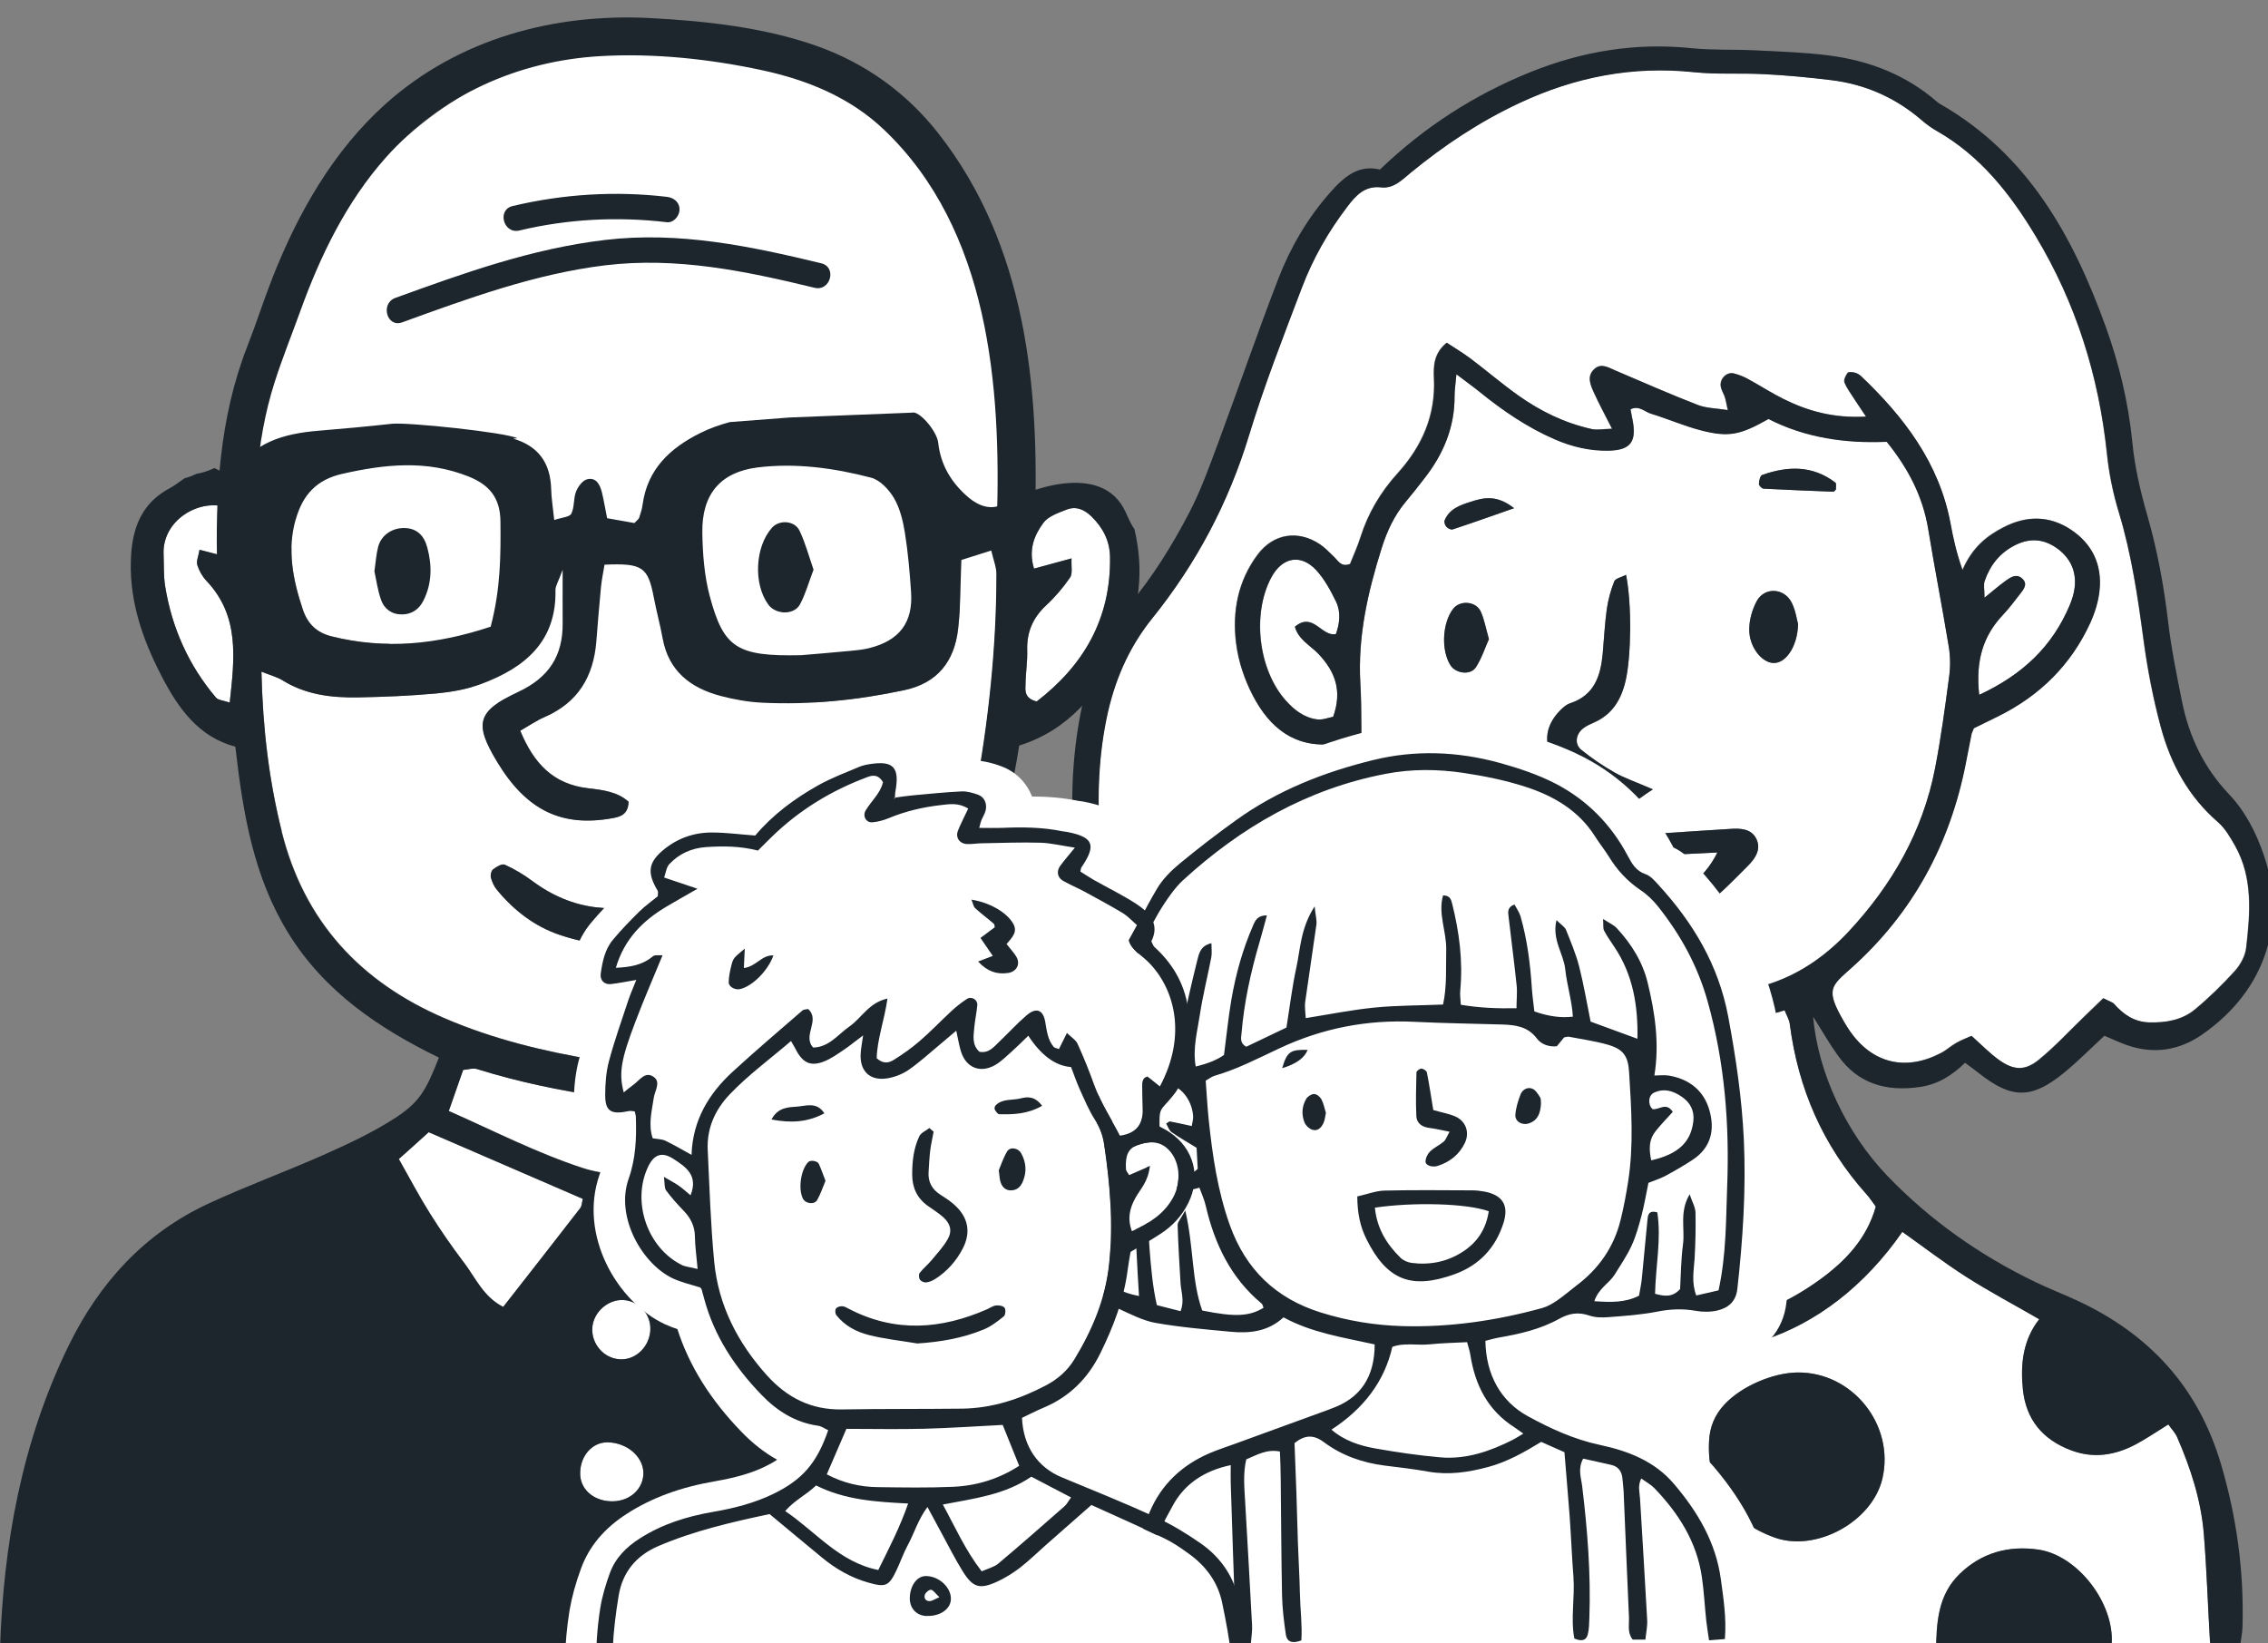 <svg xmlns="http://www.w3.org/2000/svg" id="OBJECTS" viewBox="0 0 201.99 146.36"><rect x="0" y="0" width="201.99" height="146.36" fill="#808080" stroke="none"/><defs><style>      .cls-1, .cls-2 {        fill-rule: evenodd;      }      .cls-1, .cls-3 {        fill: #1d262d;      }      .cls-2, .cls-4 {        fill: #fff;      }    </style></defs><g><path class="cls-2" d="M197.14,146.85c-.14-.28-.3-.47-.31-.67-.19-3.2-.29-6.41-.55-9.61-.25-3-1.18-5.85-2.38-8.6-.16-.37-.47-.68-.78-1.12-1.05.65-1.95,1.27-2.91,1.78-1.84.97-3.75,1.28-5.76.52-2.52-.95-4-2.73-4.28-5.4-.23-2.21-.02-4.39,1.45-6.27-2.35-1.36-4.5-2.49-6.54-3.8-1.94-1.24-3.77-2.65-5.65-3.98-6.67,9.61-17.23,13.29-27.72,8.65-.49.67-.96,1.4-1.51,2.07-2.99,3.64-8.28,4.65-12.31,2.33-2.25-1.29-3.78-3.06-3.56-5.88.02-.3-.09-.62-.15-.93-4.23,1.15-9.01,4.29-11.13,7.3,3.03,7.92,1.7,12.44-4.73,15.75-.67,2.02-1.02,4.18-1.11,6.39-.01.28-.01.57-.02.86,3.31.11,6.64.51,9.9.68.5.03,1,.04,1.5.07-.81-1.27-.82-2.77-.72-4.29.11-1.6.79-2.99,1.86-4.17,2.22-2.43,5.02-3.52,8.28-3.56,3.69-.04,8.72,3.94,7.66,9.3-.19.96-.47,1.9-.69,2.78-.84.17-2.52.3-4.52.39,8.94.26,17.89.28,26.84.18,5.46-.06,10.92-.16,16.38-.25.07-.05.14-.1.21-.14-.49,0-.98,0-1.47-.01.02-2.8.19-5.18,2.1-7.04,1.95-1.9,4.37-2.55,7-2.17,3.53.51,6.79,4.79,6.54,8.4-.01.18-.23.36-.48.73-.51.02-1.03.03-1.54.04,3.91-.05,7.81-.08,11.71-.07.05,0,.11,0,.16,0-.26-.03-.52-.11-.78-.25ZM167.65,131.67c-.89,3.84-5.91,6.59-9.6,5.26-4.03-1.46-6.05-4.44-5.84-8.59.06-1.27.51-2.34,1.38-3.27,1.48-1.59,4.26-2.81,6.49-2.84,4.89-.06,8.68,4.66,7.57,9.44Z"></path><path class="cls-2" d="M187.3,88.89c-.58.55-1.12,1.07-1.65,1.59-1.35,1.3-2.63,2.7-4.08,3.88-1.26,1.03-2.29.96-3.63-.03-.79-.58-1.48-1.29-2.37-2.09-.41.19-.9.37-1.35.62-.48.27-.89.66-1.38.91-3.16,1.65-6.11.92-8.12-1.97-.19-.27-.36-.56-.53-.85-1.64-2.86-1.17-3.12.66-4.75,5.47-4.88,8.79-11.03,10.2-18.22.17-.87.33-1.74.51-2.6.02-.11.08-.21.21-.54.61-.3,1.39-.68,2.16-1.06,3.71-1.83,6.5-4.58,8.22-8.35.41-.89.71-1.88.81-2.85.24-2.28-.62-4.14-2.54-5.42-1.93-1.28-3.97-1.26-5.99-.22-1.48.76-2.77,1.76-3.67,3.81-.59-1.69-.84-2.92-1.07-4.16-1.01-5.37-4.13-9.46-7.97-13.11-.15-.15-.37-.26-.57-.31-.2-.05-.54-.08-.62.03-.17.23-.37.62-.28.84.19.5.54.95.83,1.41.28.44.57.87,1.09,1.64-2.89.15-5.17-.49-7.35-1.57-1.09-.54-2.11-1.21-3.18-1.79-.38-.21-.8-.37-1.22-.48-.66-.18-1.32.49-1.18,1.19.06.32.26.6.36.92.09.29.14.59.26,1.15-1-.16-1.9-.16-2.68-.46-2.47-.96-4.9-2.03-7.34-3.07-.61-.26-1.24-.68-1.84-.15-.73.64-.38,1.43-.06,2.13.45.99.97,1.95,1.61,3.21-.81.02-1.33.14-1.8.03-2.41-.53-4.6-1.6-6.6-3.03-1.44-1.03-2.79-2.19-4.2-3.25-.68-.52-1.43-.96-2.12-1.41-1.15.93-1.19,2.05-1.14,3.15.16,3.3-1.06,6.06-3.22,8.46-1.51,1.67-2.63,3.54-3.32,5.7-.26.84-.64,1.64-.93,2.39-.8.31-1.05-.27-1.43-.63-.4-.38-.78-.8-1.23-1.1-1.95-1.32-4.16-1-5.58.91-1.74,2.34-2.26,5.07-1.91,7.88.2,1.61.75,3.26,1.51,4.7,1.48,2.82,3.7,4.68,7.25,4.26.26,2.37.43,4.65.79,6.91.37,2.31,1.16,4.52,2.34,6.54,1.12,1.9,2.35,3.76,3.68,5.52,1.41,1.86,3.05,3.55,5.11,4.69,1.99,1.1,4.09,2.01,6.32,3.08-1.06,1.46-2.32,2.69-3.71,3.75-1.43,1.1-2.48,1.08-3.97.09-.73-.48-1.39-1.05-2-1.52-1.37.05-2.15.91-3.07,1.49-2.41,1.5-4.81,1.44-7.18-.09-1.89-1.22-3.44-2.79-4.43-4.84-.44-.9-1.1-1.36-2.14-1.13-1.65.36-3.03-.33-4.37-1.16-.09-.06-.18-.12-.28-.18-5.42-3.58-7.33-6.77-7.91-13.75-.32-3.86-.27-7.74.5-11.58.67-3.32,1.94-6.34,4.07-8.98,3.94-4.88,6.81-10.3,8.64-16.33,1.35-4.44,3.05-8.78,4.7-13.13.99-2.59,2.36-5.01,4.05-7.22.76-.99,1.55-1.88,2.99-1.72,1.11.13,1.82-.62,2.6-1.26,3-2.48,6.22-4.61,9.76-6.26,4.92-2.3,10.05-3.32,15.49-2.74,2.08.22,4.21.07,6.31.18,1.98.11,3.97.29,5.94.53,3.05.37,5.74,1.57,8.08,3.58.42.36.87.69,1.35.96,3.88,2.21,6.53,5.6,8.78,9.34,3.6,5.98,5.64,12.47,6.36,19.4.18,1.75.54,3.51,1.05,5.19,1.14,3.73,1.7,7.55,2.21,11.4.35,2.62.86,5.25,1.55,7.8.88,3.25,2.45,6.14,5.06,8.4.64.56,1.11,1.36,1.54,2.12,1.61,2.87,1.35,5.99.99,9.08-.08.72-.51,1.51-1,2.06-1.11,1.22-2.3,2.39-3.57,3.44-1.15.95-2.58,1.19-4.07,1.15-1.33-.04-2.29-.7-3.13-1.65-.13-.15-.38-.2-.99-.52Z"></path><path class="cls-2" d="M129.71,33.3c.87.65,1.47,1.08,2.04,1.55,2.07,1.68,4.26,3.18,6.72,4.25,1.54.67,3.15,1.05,4.84,1.01,1.92-.05,2.48-.79,2.09-2.74-.06-.31-.12-.62-.18-.94.76-.38,1.26.21,1.83.39,1.48.45,2.91,1.08,4.4,1.47,2.5.66,3.52.44,6.06-1,3.28,1.68,6.87,2.19,10.53,2.03,1.92,2.37,3.22,4.87,3.7,7.8.57,3.5,1.25,6.97,1.83,10.47.14.86.15,1.78.03,2.64-.37,2.74-.73,5.49-1.26,8.2-1.09,5.59-3.82,10.35-7.67,14.49-1.92,2.06-4.17,3.69-6.83,4.6-5.58,1.92-11.25,3.29-17.24,2.87-4.76-.33-8.78-2.04-12.02-5.58-3.28-3.59-5.72-7.61-6.74-12.4-.28-1.29-.47-2.62-.53-3.94-.11-2.54,0-5.1-.15-7.64-.24-4.17.67-8.13,1.91-12.07.48-1.51,1.12-2.88,2.13-4.09.57-.68,1.12-1.38,1.66-2.08,1.68-2.16,2.71-4.56,2.69-7.34,0-.53.09-1.06.17-1.98ZM137.43,76.71c.68,1.94,1.97,2.98,3.31,3.95,3.7,2.66,7.75,2.63,11.32-.17,1.3-1.02,2.45-2.23,3.62-3.4.64-.64,1.18-1.45.74-2.37-.45-.93-1.43-.96-2.32-.9-3.63.24-7.28.42-10.9.83-1.95.22-3.86.86-5.78,2.06ZM147.19,70.31c-1.6-.7-2.54-1.01-3.39-1.49-1.04-.6-2.05-1.28-2.98-2.03-.65-.53-.47-1.48.25-1.97.27-.19.58-.32.88-.46,1.67-.74,2.46-2.09,2.84-3.81.47-2.13.55-6.69.02-9.34-.4.21-.94.3-1.05.58-.32.8-.55,1.66-.67,2.52-.18,1.31-.24,2.63-.36,3.95-.19,1.96-.74,3.67-2.88,4.38-.39.13-.75.47-1.05.79-.97,1.06-1.3,2.3-.75,3.67.92,2.28,4.75,4.59,7.29,4.34.43-.04.83-.49,1.84-1.11ZM160.14,55.59c-.12-.43-.22-1.21-.55-1.88-.66-1.37-2.45-1.46-3.15-.15-.39.74-.64,1.64-.65,2.48-.02,1.51,1.04,2.89,2.07,3,1.12.12,2.22-1.38,2.28-3.45ZM132.61,56.9c-.27-.95-.41-1.71-.71-2.41-.41-.96-1.86-1.08-2.48-.27-.97,1.26-1.08,3.67-.24,5.01.47.75,1.79.93,2.27.19.52-.8.81-1.74,1.17-2.53ZM163.51,43.59c-.01-.21.06-.53-.05-.61-2.03-1.55-4.25-1.49-6.52-.68-.18.06-.28.52-.29.8,0,.14.26.41.42.42,2.07.11,4.15.19,6.22.27.07,0,.15-.13.22-.2ZM134.85,45.26c-1.6-1.26-2.77-.93-3.87-.58-.92.29-1.91.63-2.33,1.66-.06.15.04.44.16.57.13.14.41.28.56.23,1.64-.54,3.27-1.12,5.47-1.89Z"></path><path class="cls-2" d="M136.42,108.21c1.69-2.42,3.64-4.46,4.32-7.22.63-2.55,1.19-5.12,1.81-7.77,5.65-.13,10.95-1.62,16.39-3.25.18.45.41.83.46,1.22.74,5.75,2.95,10.83,6.83,15.16.29.32.53.7.83,1.1-.79,2.81-2.66,4.81-4.91,6.45-1.33.97-2.78,1.84-4.3,2.48-4.54,1.93-9.17,2.33-13.8.27-1.97-.88-3.53-2.28-4.77-4.01-1.02-1.42-1.9-2.94-2.86-4.44Z"></path><path class="cls-2" d="M118.98,56.46c-1.28.27-2.02-2.02-3.65-.65.32,1.15,1.4,1.68,2.11,2.43,1.5,1.58,2.11,3.29,1.3,5.59-.41.07-.95.3-1.44.23-1.14-.15-2.03-.83-2.78-1.68-2.43-2.73-3.02-7.68-1.3-10.94.97-1.83,2.64-2.16,4.02-.66.73.8,1.27,1.8,1.75,2.78.45.92.33,1.93,0,2.89Z"></path><path class="cls-2" d="M176.27,61.88c-.34-3.07.36-5.28,2.15-7.16.53-.56.99-1.19,1.47-1.8.34-.43.76-.93.18-1.42-.52-.44-1.04-.06-1.48.25-.53.38-1.01.81-1.85,1.48,0-.76-.1-1.17.02-1.5.49-1.41,1.36-2.51,2.73-3.19,1.33-.66,2.58-.54,3.75.32,1.15.85,1.7,2.03,1.53,3.47-.06.54-.24,1.08-.45,1.59-1.53,3.62-4.15,6.15-8.05,7.96Z"></path><path class="cls-2" d="M141.04,77.17c3.94-.89,7.86-1.06,11.91-1.25-2.48,5.09-9.16,5.76-11.91,1.25Z"></path><path class="cls-1" d="M187.42,92.24c-1.27,1.18-2.36,2.28-3.55,3.26-2.93,2.41-4.71,2.39-7.66.05-.34-.27-.69-.52-1.2-.9-1.14,1.11-2.41,1.92-4,2.15-2.98.44-5.51-.25-7.32-2.79-.77-1.07-1.42-2.22-2.21-3.46.42,4.94,2.93,10.34,6.62,14.18,3.8,3.95,8.22,7.06,13.16,9.44,1.2.58,2.44,1.06,3.64,1.61,6.49,2.99,10.89,7.73,12.93,14.7,1.39,4.74,2.03,9.51,1.89,14.42-.02.54-.13,1.08-.19,1.53-.81.82-1.6.85-2.4.43-.14-.28-.3-.47-.31-.67-.19-3.2-.29-6.41-.55-9.61-.25-3-1.18-5.85-2.38-8.6-.16-.37-.47-.68-.78-1.12-1.05.65-1.95,1.27-2.91,1.78-1.84.97-3.75,1.28-5.76.52-2.52-.95-4-2.73-4.28-5.4-.23-2.21-.02-4.39,1.45-6.27-2.35-1.36-4.5-2.49-6.54-3.8-1.94-1.24-3.77-2.65-5.65-3.98-6.67,9.61-17.23,13.29-27.72,8.65-.49.67-.96,1.4-1.51,2.07-2.99,3.64-8.28,4.65-12.31,2.33-2.25-1.29-3.78-3.06-3.56-5.88.02-.3-.09-.62-.15-.93-4.23,1.15-9.01,4.29-11.13,7.3,3.03,7.92,1.7,12.44-4.73,15.75-.67,2.02-1.02,4.18-1.11,6.39-.03.66.02,1.36-.17,1.97-.09.31-.63.65-.99.67-.33.03-.96-.29-1.01-.55-.21-1.07-.46-2.2-.33-3.26.62-4.83,1.21-9.65,2.38-14.4,1.51-6.08,4.93-10.55,10.39-13.5,3.41-1.84,6.88-3.58,10.27-5.44,1.74-.95,3.45-2,5.08-3.13,3.31-2.3,5.5-5.43,6.36-9.4.35-1.6.56-3.24.81-4.86,0-.04-.15-.1-.43-.3-.27.41-.5.86-.82,1.24-.92,1.1-1.81,2.25-2.84,3.24-2.69,2.6-4.79,2.82-8.06.99-.29-.16-.58-.31-.96-.51-.64.36-1.3.73-1.96,1.11-2.87,1.64-5.71,1.46-8.52-.13-2.37-1.35-4.18-3.25-5.67-5.73-4.04.15-6.9-2.36-9.81-4.76-1.85-1.52-3.15-3.43-3.79-5.73-.47-1.7-.99-3.42-1.22-5.16-.65-5.08-.58-10.17.53-15.2.7-3.18,1.97-6.13,4.08-8.63,2.16-2.56,3.9-5.39,5.43-8.33,1.01-1.95,1.76-4.05,2.53-6.12,1.81-4.88,3.5-9.8,5.37-14.65,1.08-2.79,2.59-5.38,4.6-7.66,1.22-1.39,2.53-2.53,4.45-2.06,3.99-3.83,8.44-6.68,13.43-8.69,4.6-1.85,9.34-2.63,14.31-2.12,1.87.19,3.76.1,5.64.19,2.21.11,4.42.18,6.61.46,3.58.46,6.86,1.72,9.63,4.13.08.07.18.14.27.19,7.79,4.46,11.83,11.75,14.74,19.81,1.2,3.32,2.03,6.77,2.38,10.33.21,2.19.72,4.37,1.33,6.49.89,3.1,1.47,6.23,1.85,9.43.28,2.41.77,4.8,1.25,7.19.63,3.1,1.95,5.87,4.15,8.19,1.48,1.56,2.43,3.42,3.12,5.43,1.97,5.71.42,11.9-5.49,16.01-2.02,1.4-4.28,1.77-6.65.95-.62-.21-1.22-.5-2.1-.87ZM187.3,88.89c.61.31.86.37.99.52.84.95,1.8,1.61,3.13,1.65,1.49.04,2.92-.2,4.07-1.15,1.27-1.05,2.46-2.22,3.57-3.44.5-.55.92-1.34,1-2.06.35-3.09.62-6.21-.99-9.08-.43-.76-.89-1.56-1.54-2.12-2.61-2.26-4.18-5.16-5.06-8.4-.69-2.56-1.2-5.18-1.55-7.8-.52-3.85-1.08-7.67-2.21-11.4-.51-1.68-.87-3.44-1.05-5.19-.73-6.94-2.76-13.43-6.36-19.4-2.25-3.74-4.9-7.12-8.78-9.34-.48-.27-.94-.6-1.35-.96-2.33-2.01-5.03-3.21-8.08-3.58-1.97-.24-3.95-.43-5.94-.53-2.1-.11-4.22.04-6.31-.18-5.45-.57-10.57.44-15.49,2.74-3.54,1.65-6.76,3.79-9.76,6.26-.77.64-1.49,1.39-2.6,1.26-1.44-.16-2.24.73-2.99,1.72-1.69,2.21-3.07,4.63-4.05,7.22-1.65,4.35-3.35,8.69-4.7,13.13-1.83,6.03-4.71,11.45-8.64,16.33-2.13,2.65-3.4,5.66-4.07,8.98-.78,3.84-.83,7.72-.5,11.58.59,6.99,2.5,10.17,7.91,13.75.09.06.18.13.28.18,1.34.84,2.72,1.52,4.37,1.16,1.04-.23,1.7.24,2.14,1.13,1,2.05,2.54,3.61,4.43,4.84,2.37,1.53,4.77,1.59,7.18.09.92-.58,1.7-1.44,3.07-1.49.6.46,1.27,1.03,2,1.52,1.49.99,2.53,1.01,3.97-.09,1.39-1.06,2.65-2.29,3.71-3.75-2.23-1.08-4.32-1.99-6.32-3.08-2.06-1.14-3.7-2.83-5.11-4.69-1.33-1.76-2.56-3.61-3.68-5.52-1.18-2.01-1.97-4.23-2.34-6.54-.36-2.26-.53-4.54-.79-6.91-3.55.42-5.77-1.44-7.25-4.26-.76-1.44-1.31-3.09-1.51-4.7-.36-2.81.16-5.55,1.91-7.88,1.42-1.9,3.64-2.23,5.58-.91.45.31.83.72,1.23,1.1.38.36.63.94,1.43.63.29-.74.67-1.55.93-2.39.68-2.15,1.8-4.03,3.32-5.7,2.17-2.4,3.39-5.15,3.22-8.46-.05-1.09,0-2.22,1.14-3.15.69.46,1.43.9,2.12,1.41,1.41,1.07,2.76,2.22,4.2,3.25,2,1.43,4.19,2.5,6.6,3.03.48.1,1,0,1.8-.03-.64-1.27-1.16-2.22-1.61-3.21-.32-.7-.67-1.5.06-2.13.6-.52,1.23-.11,1.84.15,2.44,1.04,4.87,2.11,7.34,3.07.78.3,1.68.3,2.68.46-.13-.56-.17-.87-.26-1.15-.1-.31-.3-.6-.36-.92-.14-.7.53-1.37,1.18-1.19.42.11.84.27,1.22.48,1.07.58,2.09,1.25,3.18,1.79,2.18,1.08,4.46,1.73,7.35,1.57-.51-.78-.81-1.2-1.09-1.64-.29-.46-.64-.91-.83-1.41-.08-.22.11-.61.28-.84.08-.11.42-.08.62-.03.21.05.42.17.57.31,3.84,3.65,6.96,7.74,7.97,13.11.23,1.24.48,2.47,1.07,4.16.9-2.05,2.19-3.05,3.67-3.81,2.02-1.04,4.06-1.06,5.99.22,1.92,1.28,2.78,3.14,2.54,5.42-.1.97-.41,1.96-.81,2.85-1.72,3.77-4.52,6.52-8.22,8.35-.77.38-1.55.76-2.16,1.06-.13.33-.19.43-.21.54-.17.87-.34,1.74-.51,2.6-1.41,7.19-4.73,13.33-10.2,18.22-1.83,1.63-2.31,1.9-.66,4.75.17.29.34.57.53.85,2.01,2.89,4.96,3.61,8.12,1.97.49-.25.9-.64,1.38-.91.45-.26.94-.44,1.35-.62.89.8,1.58,1.51,2.37,2.09,1.34.98,2.37,1.06,3.63.03,1.45-1.19,2.73-2.58,4.08-3.88.54-.52,1.08-1.04,1.65-1.59ZM129.71,33.3c-.08.91-.17,1.45-.17,1.98.02,2.79-1,5.19-2.69,7.34-.54.7-1.09,1.4-1.66,2.08-1.01,1.21-1.65,2.58-2.13,4.09-1.24,3.93-2.15,7.89-1.91,12.07.15,2.54.04,5.1.15,7.64.06,1.32.25,2.64.53,3.94,1.02,4.79,3.47,8.82,6.74,12.4,3.24,3.55,7.26,5.26,12.02,5.58,6,.41,11.66-.95,17.24-2.87,2.66-.92,4.91-2.54,6.83-4.6,3.85-4.14,6.58-8.9,7.67-14.49.53-2.71.9-5.46,1.26-8.2.12-.87.11-1.78-.03-2.64-.57-3.5-1.26-6.97-1.83-10.47-.48-2.93-1.79-5.44-3.7-7.8-3.66.16-7.24-.35-10.53-2.03-2.53,1.44-3.56,1.65-6.06,1-1.49-.39-2.92-1.02-4.4-1.47-.57-.17-1.07-.77-1.83-.39.06.32.12.63.18.94.38,1.94-.17,2.69-2.09,2.74-1.69.04-3.3-.34-4.84-1.01-2.46-1.07-4.65-2.57-6.72-4.25-.57-.46-1.18-.89-2.04-1.55ZM136.42,108.21c.95,1.49,1.84,3.01,2.86,4.44,1.24,1.73,2.8,3.13,4.77,4.01,4.64,2.06,9.26,1.67,13.8-.27,1.51-.64,2.97-1.51,4.3-2.48,2.25-1.64,4.12-3.63,4.91-6.45-.3-.4-.54-.78-.83-1.1-3.88-4.33-6.09-9.41-6.83-15.16-.05-.4-.29-.77-.46-1.22-5.44,1.63-10.74,3.12-16.39,3.25-.61,2.65-1.18,5.21-1.81,7.77-.68,2.76-2.63,4.8-4.32,7.22ZM118.98,56.46c.34-.96.45-1.97,0-2.89-.48-.98-1.02-1.99-1.75-2.78-1.38-1.5-3.05-1.17-4.02.66-1.73,3.25-1.14,8.21,1.3,10.94.76.85,1.64,1.53,2.78,1.68.49.07,1.03-.16,1.44-.23.82-2.3.2-4-1.3-5.59-.71-.75-1.79-1.28-2.11-2.43,1.63-1.37,2.37.92,3.65.65ZM176.27,61.88c3.9-1.81,6.52-4.34,8.05-7.96.21-.5.39-1.05.45-1.59.17-1.44-.37-2.62-1.53-3.47-1.17-.86-2.42-.98-3.75-.32-1.37.68-2.24,1.78-2.73,3.19-.12.33-.02.74-.02,1.5.83-.67,1.32-1.1,1.85-1.48.44-.32.96-.7,1.48-.25.58.49.16.99-.18,1.42-.48.61-.94,1.24-1.47,1.8-1.79,1.88-2.49,4.09-2.15,7.16Z"></path><path class="cls-1" d="M134.99,147.06c-2.53.51-12.57.68-16.15.29-1.06-1.34-1.07-2.98-.96-4.64.11-1.6.79-2.99,1.86-4.17,2.22-2.43,5.02-3.52,8.28-3.56,3.69-.04,8.72,3.94,7.66,9.3-.19.96-.47,1.9-.69,2.78Z"></path><path class="cls-1" d="M160.08,122.23c4.89-.06,8.68,4.66,7.57,9.44-.89,3.84-5.91,6.59-9.6,5.26-4.03-1.46-6.05-4.44-5.84-8.59.06-1.27.51-2.34,1.38-3.27,1.48-1.59,4.26-2.81,6.49-2.84Z"></path><path class="cls-1" d="M187.59,147.13c-4.89.19-9.91.14-15.16.08.02-2.8.19-5.18,2.1-7.04,1.95-1.9,4.37-2.55,7-2.17,3.53.51,6.79,4.79,6.54,8.4-.01.18-.23.36-.48.73Z"></path><path class="cls-1" d="M137.43,76.71c1.91-1.19,3.82-1.83,5.78-2.06,3.62-.41,7.26-.59,10.9-.83.89-.06,1.88-.03,2.32.9.44.92-.1,1.73-.74,2.37-1.17,1.17-2.32,2.38-3.62,3.4-3.57,2.8-7.62,2.82-11.32.17-1.34-.97-2.63-2.01-3.31-3.95ZM141.04,77.17c2.75,4.51,9.43,3.84,11.91-1.25-4.04.19-7.97.36-11.91,1.25Z"></path><path class="cls-1" d="M147.19,70.31c-1,.62-1.4,1.07-1.84,1.11-2.54.24-6.37-2.06-7.29-4.34-.55-1.37-.22-2.6.75-3.67.29-.32.65-.66,1.05-.79,2.13-.71,2.69-2.42,2.88-4.38.12-1.32.18-2.64.36-3.95.12-.86.35-1.72.67-2.52.11-.27.65-.37,1.05-.58.53,2.65.45,7.21-.02,9.34-.38,1.72-1.17,3.08-2.84,3.81-.3.13-.61.27-.88.46-.72.5-.9,1.44-.25,1.97.93.76,1.94,1.44,2.98,2.03.84.48,1.79.8,3.39,1.49Z"></path><path class="cls-1" d="M160.14,55.59c-.06,2.07-1.16,3.57-2.28,3.45-1.03-.11-2.09-1.48-2.07-3,0-.83.26-1.74.65-2.48.7-1.32,2.49-1.22,3.15.15.33.67.43,1.45.55,1.88Z"></path><path class="cls-1" d="M132.61,56.9c-.35.79-.65,1.73-1.17,2.53-.48.74-1.8.56-2.27-.19-.84-1.34-.72-3.75.24-5.01.62-.81,2.07-.69,2.48.27.3.69.44,1.46.71,2.41Z"></path><path class="cls-1" d="M163.51,43.59c-.07.07-.15.2-.22.2-2.07-.08-4.15-.16-6.22-.27-.16,0-.42-.28-.42-.42.01-.28.11-.74.29-.8,2.27-.81,4.5-.87,6.52.68.11.08.04.4.05.61Z"></path><path class="cls-1" d="M134.85,45.26c-2.2.77-3.83,1.35-5.47,1.89-.15.05-.44-.09-.56-.23-.12-.13-.22-.42-.16-.57.42-1.03,1.4-1.37,2.33-1.66,1.09-.35,2.27-.68,3.87.58Z"></path></g><g><g><path class="cls-2" d="M85.65,49.86c.88-.28,1.63-.52,2.66-.84.2.86.46,1.47.46,2.08,0,6.6-.71,13.14-1.9,19.62-.96,5.21-3.49,9.78-6.6,14.02-1.57,2.14-3.56,3.84-5.96,4.93-3.11,1.42-6.27,2.76-9.48,3.93-3.81,1.39-7.77,1.46-11.76.8-4.61-.77-9.13-1.86-13.43-3.71-7.53-3.23-12.55-8.64-14.55-16.69-1.13-4.54-1.68-9.14-1.8-14.19.8.32,1.39.47,1.88.77,2.07,1.29,4.37,1.56,6.72,1.52,2.33-.04,4.66-.14,6.98-.35,1.35-.13,2.74-.37,4.01-.85,3.86-1.44,6.7-3.76,6.6-8.37,0-.36.25-.72.64-1.8,0,2.09-.01,3.42,0,4.75.03,2.91-1.23,4.85-3.94,6.12-3.73,1.75-3.95,2.84-1.88,6.27,2.6,4.29,5.74,5.82,10.3,4.98.67-.12,1.35-.33,1.39-1.45-.96-.89-2.32-1.06-3.63-1.21-3.09-.36-4.82-2.22-6.02-5.12.79-.45,1.45-.91,2.17-1.22,2.97-1.27,4.36-3.6,4.61-6.73.13-1.64.26-3.28.42-4.91.07-.66.21-1.31.31-1.93,3.39-.15,3.87.21,4.39,2.93.23,1.21.56,2.4.78,3.61.53,2.95,2.5,4.45,5.21,5.16,1.19.31,2.42.53,3.65.59,4.26.21,8.47-.22,12.65-1.11,2.97-.63,4.46-2.56,4.8-5.41.24-2.02.21-4.08.3-6.19ZM68.19,75.32c-.51,0-.83-.1-1.03.02-.7.41-1.41.83-2.03,1.35-1.8,1.52-3.82,2.62-6.05,3.38-4.17,1.41-8.07,1.07-11.67-1.61-.76-.56-1.59-1.06-2.45-1.45-.24-.11-.74.19-1.04.41-.17.13-.25.51-.2.74.1.38.28.78.53,1.08,1.51,1.84,3.35,3.26,5.6,4.02,6.15,2.08,11.59.42,16.51-3.41.82-.64,1.41-1.67,1.87-2.63.24-.51,0-1.25-.04-1.9Z"></path><path class="cls-2" d="M71.38,133.36c.24-.11.49-.32.72-.31,8.05.39,16.1.8,24.15,1.22.24.01.47.24.7.37.89,4.23,1,8.27.29,12.27-1.26.77-2.79.74-4.25.75-6.43.02-12.86-.04-19.28-.07-.41,0-.82-.01-1.23-.07-.92-.13-1.54-.68-1.64-1.57-.14-1.22-.18-2.46-.15-3.68.07-2.73.2-5.46.33-8.19.01-.24.23-.47.36-.71Z"></path><path class="cls-2" d="M71.33,58.35c-5.71.12-6.89-.64-8.13-5.26-.48-1.81-.63-3.75-.66-5.64-.06-3.44,1.62-5.41,4.92-5.82,3.42-.42,6.81.05,10.12.91.8.21,1.59,1.06,2.04,1.82.53.91.8,2.02.97,3.08.28,1.75.43,3.51.55,5.28.19,2.72-1.04,4.33-3.73,5-.53.13-1.07.19-1.62.24-1.76.17-3.53.31-4.45.39ZM72.46,50.72c-.41-1.18-.73-2.36-1.24-3.45-.44-.92-1.8-1-2.45-.28-1.52,1.69-1.68,5.02-.33,6.86.66.9,2.29.94,2.82-.03.51-.94.79-1.99,1.21-3.1Z"></path><path class="cls-2" d="M43.71,55.8c-4.77,1.59-9.43,2.06-14.2.86-1.26-.32-2.1-1.07-2.54-2.4-.88-2.64-1.41-5.28-.62-8.03.61-2.14,1.83-3.51,4.13-4.03,3.8-.86,7.51-1.26,11.26.24,1.87.75,2.81,1.92,2.83,3.99.03,3.01.02,6-.87,9.38ZM33.35,50.85c.17.77.28,1.71.6,2.58.28.8.94,1.3,1.85,1.29.9,0,1.54-.47,1.92-1.23.76-1.51.78-3.1.35-4.71-.3-1.1-.95-1.69-1.92-1.75-1.14-.07-2.17.59-2.46,1.66-.17.64-.21,1.32-.33,2.16Z"></path><path class="cls-2" d="M68.06,116c-2.48-1.56-6.95-6.27-9.06-9.47,5.57-2.5,11.13-4.99,16.76-7.51,1.82.73,3.24,1.95,4.97,3.22-3.62,5.35-8.47,9.29-12.67,13.76Z"></path><path class="cls-2" d="M39.96,98.94c.55-1.57.9-2.59,1.28-3.66.46-.04.89-.19,1.23-.08,3.66,1.14,7.39,1.92,11.2,2.47,4.89.72,9.53.02,14.08-1.74,1.27-.49,2.56-.95,4.04-1.5.61.65,1.22,1.31,1.78,1.9-.18.41-.22.76-.38.84-5.11,2.27-9.93,5.16-15.31,6.84-2.08.65-3.92.66-5.98,0-4.04-1.32-7.78-3.24-11.93-5.08Z"></path><path class="cls-2" d="M51.9,106.77c-.08.3-.08.62-.23.82-2.25,2.91-4.52,5.81-6.86,8.8-1.76-.89-2.47-2.59-3.51-3.97-1.07-1.42-2.09-2.88-3.03-4.39-.94-1.49-1.76-3.06-2.75-4.81.98-.87,1.85-1.65,2.66-2.39,4.74,2.05,9.24,3.99,13.73,5.94Z"></path><path class="cls-2" d="M71.22,129.73c-.31-1.35-.32-2.66.68-4,.7-.06,1.5-.21,2.29-.18,7.21.31,14.41.66,21.63.99.96,1.33,1.25,2.71,1.08,4.21-4.23.96-20.93.28-25.68-1.02Z"></path><path class="cls-2" d="M95.43,49.73c-1.27.35-2.25.61-3.34.91-.52-1.71.04-2.99.83-4.07.43-.59,1.32-.89,2.06-1.18.84-.34,1.59-.02,2.23.61,1.02,1,1.63,2.16,1.65,3.62.08,5.51-2.38,9.66-6.53,12.85-1.17-.29-1.01-1.04-.99-1.68.03-.96.18-1.92.15-2.87-.05-1.62.5-2.9,1.69-4.01.8-.74,1.52-1.59,2.13-2.48.24-.35.09-.96.13-1.7Z"></path><path class="cls-2" d="M17.77,48.96c-.1.6-.3,1.02-.2,1.35.16.51.44,1.02.81,1.41,2.98,3.14,2.51,6.88,2.08,10.85-.55-.19-1.03-.21-1.23-.45-2.43-2.87-3.92-6.2-4.52-9.91-.15-.93-.1-1.9-.14-2.85-.13-3.01,3.13-4.98,5.64-4.18.23.07.41.33.83.69-.06.49-.14,1.14-.21,1.79-.07.65-.13,1.31-.2,2.04-1.06-.27-1.91-.49-2.86-.74Z"></path><path class="cls-2" d="M54.35,133.7c-1.58-.08-2.7-1.13-2.68-2.51.01-1.55,1.08-2.75,2.43-2.74,1.85.02,3.36,1.43,3.19,2.99-.15,1.37-1.4,2.34-2.94,2.26Z"></path><path class="cls-2" d="M55.13,121.05c-1.37-.11-2.44-1.34-2.39-2.73.05-1.5,1.54-2.75,3-2.52,1.4.22,2.35,1.5,2.15,2.9-.2,1.43-1.42,2.47-2.76,2.36Z"></path><path class="cls-2" d="M90.08,32.97c.85,4.04,2.1,9.95.39,13.54-5.29,11.11-15.95,18.11-30.68,18.11-17.55,0-34.55-9.73-37.28-24.28-.3-1.61.34-4.7.76-6.33C27.6,17.39,40.3,3.44,59.79,3.44s26.55,11.9,30.29,29.53Z"></path><path class="cls-1" d="M116.06,137.4c-.63-7.91-2.92-15.29-6.97-22.15-3.36-5.71-8.07-9.59-14.49-11.34-2.11-.58-4.24-1.12-6.34-1.76-4.51-1.39-8.64-3.49-11.96-6.93-.53-.55-.94-1.23-1.51-2,10.28-6.16,14.25-15.8,15.98-26.82,4.41-1.39,7-4.64,8.99-8.53,1.8-3.52,2.13-7.14,1.27-10.76-.31-.4-.57-1.04-.79-1.52-2.12-4.62-8.93-1.89-10.89-.72-1.01.6-2.15.22-3.06-.54-1.52-1.28-2.51-2.88-2.73-4.89-.12-1.08-1.73-2.9-2.33-2.69l-10.89.43-5.34.41c-.88.24-1.76.54-2.6.96-2.69,1.33-4.74,3.21-5.17,6.39-.05.4-.18.79-.31,1.18-.04.12-.18.2-.42.46-.66-.12-1.44-.25-2.43-.43-.15-.76-.28-1.53-.46-2.29-.17-.69-.51-1.39-1.34-1.17-.4.11-.8.66-.97,1.1-.24.62-.13,1.39-.42,1.96-.15.3-.84.33-1.52.56-.12-1.13-.25-1.92-.27-2.72-.06-2.33-1.1-3.85-3.39-4.53l.38-.03c-1.01-.52-9.77-1.44-11.17-1.29-2.18.24-4.36.44-6.54.62-3.09.25-5.9,1.05-7.49,3.81-.77-.03-1.33-.21-1.77-.49-.52.24-1.06.43-1.62.52-.34.17-.69.3-1.05.39-.51.35-.92.68-1.36.91-2.3,1.23-3.2,3.25-3.39,5.73-.3,3.98.93,7.57,2.72,11.02,1.48,2.85,3.27,5.37,6.55,6.25.68,5.95,1.62,11.61,4.74,16.64,3.22,5.2,8.07,8.45,13.39,11.05-1.2,3.05-1.78,4.05-4.14,5.53-1.95,1.23-4.08,2.22-6.2,3.16-3.38,1.5-6.86,2.76-10.21,4.32-5.69,2.65-9.68,7.03-12.43,12.64C1.95,128.38.3,137.48,0,146.89c-.09,3.08.8,3.92,3.82,3.98,1.23.03,2.47-.03,3.7-.06,7.26-.19,14.52-.52,21.79-.56,26.59-.17,53.19-.25,79.78-.36,1.37,0,2.74.03,4.11-.04,2.02-.09,2.67-.64,3.03-2.61.17-.93.23-1.91.19-2.86-.08-2.33-.19-4.66-.38-6.98ZM91.33,60.79c.03-.96.18-1.92.15-2.87-.05-1.62.5-2.9,1.69-4.01.8-.74,1.52-1.59,2.13-2.48.24-.35.09-.96.13-1.7-1.27.35-2.25.61-3.34.91-.52-1.71.04-2.99.83-4.07.43-.59,1.32-.89,2.06-1.18.84-.34,1.59-.02,2.23.61,1.02,1,1.63,2.16,1.65,3.62.08,5.51-2.38,9.66-6.53,12.85-1.17-.29-1.01-1.04-.99-1.68ZM20.83,47.66c-.07.65-.13,1.31-.2,2.04-1.06-.27-1.91-.49-2.86-.74-.1.6-.3,1.02-.2,1.35.16.51.44,1.02.81,1.41,2.98,3.14,2.51,6.88,2.08,10.85-.55-.19-1.03-.21-1.23-.45-2.43-2.87-3.92-6.2-4.52-9.91-.15-.93-.1-1.9-.14-2.85-.13-3.01,3.13-4.98,5.64-4.18.23.07.41.33.83.69-.06.49-.14,1.14-.21,1.79ZM95.82,126.54c.96,1.33,1.25,2.71,1.08,4.21-4.23.96-20.93.28-25.68-1.02-.31-1.35-.32-2.66.68-4,.7-.06,1.5-.21,2.29-.18,7.21.31,14.41.66,21.63.99ZM67.46,41.63c3.42-.42,6.81.05,10.12.91.8.21,1.59,1.06,2.04,1.82.53.91.8,2.02.97,3.08.28,1.75.43,3.51.55,5.28.19,2.72-1.04,4.33-3.73,5-.53.13-1.07.19-1.62.24-1.76.17-3.53.31-4.45.39-5.71.12-6.89-.64-8.13-5.26-.48-1.81-.63-3.75-.66-5.64-.06-3.44,1.62-5.41,4.92-5.82ZM26.35,46.23c.61-2.14,1.83-3.51,4.13-4.03,3.8-.86,7.51-1.26,11.26.24,1.87.75,2.81,1.92,2.83,3.99.03,3.01.02,6-.87,9.38-4.77,1.59-9.43,2.06-14.2.86-1.26-.32-2.1-1.07-2.54-2.4-.88-2.64-1.41-5.28-.62-8.03ZM25.08,74.01c-1.13-4.54-1.68-9.14-1.8-14.19.8.32,1.39.47,1.88.77,2.07,1.29,4.37,1.56,6.72,1.52,2.33-.04,4.66-.14,6.98-.35,1.35-.13,2.74-.37,4.01-.85,3.86-1.44,6.7-3.76,6.6-8.37,0-.36.25-.72.64-1.8,0,2.09-.01,3.42,0,4.75.03,2.91-1.23,4.85-3.94,6.12-3.73,1.75-3.95,2.84-1.88,6.27,2.6,4.29,5.74,5.82,10.3,4.98.67-.12,1.35-.33,1.39-1.45-.96-.89-2.32-1.06-3.63-1.21-3.09-.36-4.82-2.22-6.02-5.12.79-.45,1.45-.91,2.17-1.22,2.97-1.27,4.36-3.6,4.61-6.73.13-1.64.26-3.28.42-4.91.07-.66.21-1.31.31-1.93,3.39-.15,3.87.21,4.39,2.93.23,1.21.56,2.4.78,3.61.53,2.95,2.5,4.45,5.21,5.16,1.19.31,2.42.53,3.65.59,4.26.21,8.47-.22,12.65-1.11,2.97-.63,4.46-2.56,4.8-5.41.24-2.02.21-4.08.3-6.19.88-.28,1.63-.52,2.66-.84.2.86.46,1.47.46,2.08,0,6.6-.71,13.14-1.9,19.62-.96,5.21-3.49,9.78-6.6,14.02-1.57,2.14-3.56,3.84-5.96,4.93-3.11,1.42-6.27,2.76-9.48,3.93-3.81,1.39-7.77,1.46-11.76.8-4.61-.77-9.13-1.86-13.43-3.71-7.53-3.23-12.55-8.64-14.55-16.69ZM73.57,96.35c-.18.41-.22.76-.38.84-5.11,2.27-9.93,5.16-15.31,6.84-2.07.65-3.92.66-5.98,0-4.04-1.32-7.78-3.24-11.93-5.08.55-1.57.9-2.59,1.28-3.66.46-.04.89-.19,1.23-.08,3.66,1.14,7.39,1.92,11.2,2.47,4.89.72,9.53.02,14.08-1.74,1.27-.49,2.56-.95,4.04-1.5.61.65,1.22,1.31,1.78,1.9ZM41.3,112.42c-1.07-1.42-2.09-2.88-3.03-4.39-.94-1.49-1.76-3.06-2.75-4.81.98-.87,1.85-1.65,2.66-2.39,4.74,2.05,9.24,3.99,13.73,5.94-.08.3-.08.62-.23.82-2.25,2.91-4.52,5.81-6.86,8.8-1.76-.89-2.47-2.59-3.51-3.97ZM54.35,133.7c-1.58-.08-2.7-1.13-2.68-2.51.01-1.55,1.08-2.75,2.43-2.74,1.85.02,3.36,1.43,3.19,2.99-.15,1.37-1.4,2.34-2.94,2.26ZM57.9,118.69c-.2,1.43-1.42,2.47-2.76,2.36-1.37-.11-2.44-1.34-2.39-2.73.05-1.5,1.54-2.75,3-2.52,1.4.22,2.35,1.5,2.15,2.9ZM68.06,116c-2.48-1.56-6.95-6.27-9.06-9.47,5.57-2.5,11.13-4.99,16.76-7.51,1.82.73,3.24,1.95,4.97,3.22-3.62,5.35-8.47,9.29-12.67,13.76ZM97.24,146.91c-1.26.77-2.79.74-4.25.75-6.43.02-12.86-.04-19.28-.07-.41,0-.82-.01-1.23-.07-.92-.13-1.54-.68-1.64-1.57-.14-1.22-.18-2.46-.15-3.68.07-2.73.2-5.46.33-8.19.01-.24.23-.48.36-.71.24-.11.49-.32.72-.31,8.05.39,16.1.8,24.15,1.22.24.01.47.24.7.37.89,4.23,1,8.27.29,12.27Z"></path><path class="cls-1" d="M68.19,75.32c.03.66.28,1.4.04,1.9-.46.96-1.05,1.99-1.87,2.63-4.92,3.83-10.36,5.49-16.51,3.41-2.25-.76-4.09-2.19-5.6-4.02-.25-.31-.43-.7-.53-1.08-.06-.22.03-.61.2-.74.29-.23.79-.53,1.04-.41.86.39,1.69.88,2.45,1.45,3.61,2.68,7.5,3.02,11.67,1.61,2.24-.76,4.25-1.86,6.05-3.38.62-.52,1.33-.95,2.03-1.35.2-.12.53-.02,1.03-.02Z"></path><path class="cls-1" d="M72.46,50.72c-.42,1.1-.71,2.16-1.21,3.1-.53.98-2.15.93-2.82.03-1.35-1.84-1.19-5.17.33-6.86.65-.72,2.02-.64,2.45.28.52,1.09.83,2.27,1.24,3.45Z"></path><path class="cls-1" d="M33.35,50.85c.12-.84.16-1.51.33-2.16.29-1.08,1.32-1.73,2.46-1.66.98.06,1.63.64,1.92,1.75.43,1.61.41,3.2-.35,4.71-.38.76-1.03,1.23-1.92,1.23-.92,0-1.57-.5-1.85-1.29-.31-.87-.43-1.81-.6-2.58Z"></path></g><path class="cls-3" d="M22.73,50.87c-.16-5.68-.02-11.37,1.73-16.83.68-2.13,1.53-4.24,2.29-6.34,1.76-4.88,4.09-9.72,7.63-13.69,4.93-5.53,11.7-8.58,19.07-9.01,4.77-.28,9.74.25,14.41,1.25,4.04.87,7.85,2.42,10.88,5.31,9.35,8.91,10.44,22.84,10.04,34.95-.07,2.18,3.31,2.18,3.39,0,.41-12.15-.82-24.7-8.58-34.61-2.83-3.62-6.5-6.26-10.83-7.8-4.68-1.66-9.9-2.23-14.83-2.49-8.57-.45-17.07,1.83-23.55,7.61-4.68,4.18-7.83,9.73-10.11,15.51-.79,2.01-1.44,4.07-2.23,6.08-2.52,6.43-2.88,13.22-2.69,20.06.06,2.17,3.45,2.18,3.39,0h0Z"></path><path class="cls-3" d="M35.81,28.71c5.87-2.13,11.84-4.32,18.07-5.08,6.38-.77,12.49.5,18.67,2,1.41.34,2.01-1.83.6-2.18-6.36-1.54-12.7-2.86-19.27-2.08s-12.59,2.96-18.67,5.16c-1.35.49-.77,2.67.6,2.18h0Z"></path><path class="cls-3" d="M46.25,20.53c4.31-1.03,8.74-1.26,13.14-.74.61.07,1.13-.57,1.13-1.13,0-.67-.52-1.06-1.13-1.13-4.59-.54-9.24-.25-13.74.82-1.41.34-.81,2.51.6,2.18h0Z"></path></g><path class="cls-2" d="M143.51,121.73c.29,0,.57-.01.85-.04l.47-.04c1.38-.11,2.8-.22,4.27-.51.45-.09.86-.14,1.24-.14.29,0,.57.02.86.08.51.09,1.03.14,1.55.14.63,0,1.24-.07,1.82-.2,2.55-.6,4.25-2.47,4.53-5.02.59-5.34.79-9.72.6-13.8-.15-3.4-.61-7.05-1.44-11.49-.91-4.86-3.23-9.28-7.08-13.5l-.07-.08c-.42-.46-1.08-1.19-2.08-1.66-.03-.05-.06-.11-.07-.14-1.83-3.45-4.48-6.1-7.86-7.87-2.09-1.09-4.31-1.76-5.8-2.17-2.37-.65-4.77-.98-7.11-.98-1.98,0-3.96.24-5.88.7-5.35,1.3-9.77,3.25-13.53,5.96-1.89,1.36-3.58,2.67-5.19,4-.79.66-1.45,1.31-1.99,1.98-.04-.02-.07-.04-.11-.06.1-.72.04-1.51-.29-2.32-1-2.45-3.65-2.97-4.65-3.17-.15-.03-.31-.05-.49-.07-1.26-.26-2.62-.39-4.15-.4-.47-1.21-1.42-2.2-2.72-2.68-.95-.36-1.82-.53-2.64-.53-.09,0-.17,0-.26,0-.86.04-1.72.11-2.55.18-.16-.34-.37-.68-.64-1.01-.65-.78-1.86-1.7-3.95-1.7-.43,0-.88.04-1.39.11-.74.11-1.35.28-1.92.52-.27.12-.55.23-.82.34-1,.41-2.04.84-3.09,1.43-2.07,1.15-3.86,2.46-5.34,3.91-.78-.07-1.58-.13-2.43-.13-2.49,0-4.82.85-6.71,2.47-1.4,1.19-2.72,3.04-2.22,5.58,0,0,0,0,0,0-1.09,1.07-1.89,1.93-2.61,2.79-1.28,1.54-1.68,3.31-1.89,4.84-.18,1.29.19,2.57,1.02,3.52.23.26.48.49.76.68-.34,1.02-.66,2.06-.95,3.13-.3,1.14-.45,2.38-.46,3.92,0,.61-.01,2.45,1.38,3.86.3.3.72.64,1.28.89-.07.55-.19,1.07-.37,1.58-1.87,5.35,1.55,11.3,5.8,13.29.39.18.77.33,1.14.45,1.05,3.27,2.92,6.26,5.68,9.12,1,1.04,2.07,1.88,3.2,2.51-.32.22-.68.42-1.1.62-1.17.57-2.55.97-4.44,1.3-3.07.53-5.63,1.47-7.82,2.88-2.03,1.3-3.36,2.89-4.09,4.85-.5,1.36-.84,2.6-1.04,3.79-.49,3-.47,5.92-.45,8.75,0,.89.01,1.77,0,2.67-.01,1.19.26,2.21.81,3.05.72,1.1,1.75,1.52,2.19,1.7l2.54,1.35.64-.79c.72.23,1.48.43,2.26.57,2.83.52,5.76.78,8.73.78h0c3.24,0,6.45-.22,9.56-.43,2.1-.14,4.27-.29,6.38-.37,2-.07,4-.11,6-.16,3.95-.09,8.04-.18,12.1-.47,2.85-.21,5.27-.47,7.48-.8.02.02,1.67,1.86,1.67,1.86l2.27-.81c1-.36,3.31-1.55,3.16-5.02l-.05-1.28c-.05-1.12-.09-2.26-.16-3.41.07,0,.15,0,.22,0,.63,0,1.28-.13,1.95-.38l.18-.07,1.49.08v-.05c2.27.09,4.54.16,6.75.22,1.33.04,2.67.08,4,.13,2.33.08,4.27.11,6.11.11.82,0,1.6,0,2.36-.02v.08s3-.18,3-.18l.95-.04v-.02c.57-.03,1.11-.07,1.63-.11l.03.04h5.4l.04.31,7.81-.61.25-3.05c.17-2.1-.08-3.94-.31-5.57l-.07-.53c-.48-3.56-2.11-6.93-4.99-10.32-2.63-3.1-6.17-4.15-8.59-4.67-1.64-.35-3.32-1.03-5.46-2.21-.42-.23-.77-.52-1.05-.86,1.26-.33,2.57-.8,3.83-1.49.65.2,1.35.3,2.14.3Z"></path><g><path class="cls-4" d="M146.69,144.28c.02.45-.05.9-.11,1.39,1.82-.23,3.64-.53,5.42-.99-.01-.11-.03-.23-.04-.34-.14-1.3-.2-2.6-.39-3.89-.46-3.14-2.08-5.68-4.24-7.92-.29-.3-.67-.5-1.16-.85-.33.67-.14,1.22-.11,1.75.22,3.62.44,7.24.64,10.86Z"></path><path class="cls-4" d="M140.21,145.92s0,0,0,0c-.34-1.77.06-3.65-.08-5.51-.14-1.81-.21-3.62-.34-5.43-.14-1.88-.31-3.75-.46-5.65-.73-.32-1.38-.61-2.07-.92-1.51.92-3,1.77-4.7,2.23-1.78.48-3.53.74-5.36.42-1.28-.23-2.58-.38-3.88-.54-1.98-.25-3.83-.9-5.42-2.09-.93-.69-1.7-.64-2.61.09.06,1.45.12,2.96.17,4.47.05,1.45.08,2.9.13,4.35.05,1.52.15,3.04.18,4.57.03,1.28.18,2.57.15,3.78,4.6.22,9.21.33,13.82.48,3.43.11,6.86.17,10.29.03.06-.09.13-.18.2-.27Z"></path><path class="cls-4" d="M145.07,144.09c-.17-3.77-.32-7.53-.48-11.3-.02-.36-.07-.72-.1-1.08-.05-.65-.35-1.1-1-1.25-.84-.19-1.68-.38-2.5-.56-.5.91-.18,1.69-.09,2.46.47,3.89.78,7.79.64,11.72-.02.48-.02.97-.13,1.43.18.13.3.35.3.59,1.16-.07,2.32-.16,3.47-.28.03,0,.07,0,.1-.01-.32-.56-.17-1.16-.2-1.72Z"></path><path class="cls-4" d="M110.02,144.24c-.15-4.06-.28-8.12-.41-12.17-.02-.49,0-.98,0-1.61-2.3.48-4.06,1.63-5.11,3.51-1.74,3.11-3.19,6.36-3.02,10.07,0,.02,0,.03,0,.05,1.19.23,2.38.54,3.39.68,1.75.24,3.51.41,5.27.55-.08-.35-.11-.72-.12-1.08Z"></path><path class="cls-4" d="M114.51,145.57c-.17-1.14-.31-2.3-.34-3.46-.07-3.48-.08-6.96-.12-10.45,0-.79-.04-1.58-.07-2.4-1.19-.24-2.05.31-3,.7-.29,1.26-.17,2.49-.1,3.71.21,3.69.43,7.39.62,11.08.01.22,0,.43-.02.67.75.05,1.5.1,2.25.14.26.02.53.02.79.04,0-.01,0-.03,0-.04Z"></path><path class="cls-2" d="M153.06,114.9c-.65.15-1.26.29-1.96.45-.44-1.16-.21-2.22-.15-3.27.09-1.37.12-2.75.08-4.12-.01-.46-.29-.92-.52-1.62-.93,1.57-.42,3.06-.59,4.44-.17,1.36-.18,2.74-.26,4-.69.75-1.37.65-2.23.42.06-2.44.58-4.87.2-7.25-.83-.23-.84.31-.88.71-.18,1.73-.33,3.47-.5,5.2-.05.5-.16.99-.25,1.51-1.24.63-2.49.59-3.98.49.39-1.16,1.32-1.6,1.8-2.35.54-.86,1.11-1.7,1.53-2.62.39-.85.64-1.77.88-2.68.24-.91.39-1.84.61-2.89.49-.2,1.03-.36,1.53-.63.83-.44,1.64-.92,2.42-1.43,1.64-1.07,1.98-2.67,1.48-4.41-.5-1.75-1.78-2.77-3.59-3.08-.41-.07-.85-.01-1.31-.01.46-2.84.06-5.55-.59-8.23-.45-1.88-1.45-3.47-2.75-4.88-.26-.29-.66-.45-1.23-.83.04.53-.02.83.09,1.04.27.51.61.98.93,1.47,1.64,2.45,2.1,5.18,2.04,8.16-1.46-.54-2.79-1.02-4.17-1.53-.34-1.65-.61-3.3-1.02-4.91-.28-1.12-.73-2.19-1.17-3.26-.12-.28-.45-.48-.85-.87-.41,1.76.64,2.98.78,4.38.15,1.41.6,2.79.68,4.22q-1.6.2-3.43-.47c-.07-.61-.18-1.31-.22-2.02-.14-2.18-.42-4.33-1.01-6.44-.11-.38-.36-.72-.54-1.06-.69.26-.57.72-.52,1.13.23,2.02.5,4.03.71,6.05.07.63,0,1.27-.01,2.06-1.73.03-3.29-.03-4.96-.31-.02-.46-.09-.87-.05-1.28.25-2.63-.09-5.21-.73-7.76-.09-.35-.2-.71-.8-.7-.47,1.64.31,3.23.28,4.85-.04,1.58.08,3.17-.28,4.87-2.08.08-4.1.07-6.1.27-2.01.2-4,.6-6.13.94-.02-.48-.12-.97-.05-1.44.31-2.3.68-4.59,1-6.89.05-.37-.07-.77-.16-1.62-1.27,1.97-1.26,3.8-1.64,5.51-.37,1.69-.57,3.43-.87,5.28-1.19.57-2.42,1.16-3.58,1.71-.6-.35-.45-.81-.42-1.2.22-2.76.82-5.45,1.6-8.1.22-.75.41-1.5.66-2.4-.83,0-1.04.46-1.22.88-.93,2.14-1.56,4.37-1.95,6.67-.26,1.57-.42,3.15-.65,4.88-.68.48-1.53.79-2.52,1.03-.28-1.65.14-3.13.37-4.61.26-1.72.69-3.41,1.02-5.12.07-.38.01-.78.01-1.25-.98.22-1.11.93-1.26,1.52-.49,1.97-.95,3.95-1.34,5.94-.25,1.27-.37,2.56-.55,3.87-.26.06-.45.13-.65.15-2.66.31-4.27,2.48-3.67,5.05.43,1.82,1.41,3.33,2.83,4.55,1,.86,2.17,1.14,3.57.69.2.55.43,1.06.56,1.6.78,3.41,2.23,6.43,4.98,8.72.1.08.12.25.17.38-1.28.77-2.55.83-5.46.24-.96-2.68-.74-5.64-1.51-8.91-.4.74-.69,1.02-.68,1.29.05,1.74.16,3.47.26,5.2.05.78.36,1.55,0,2.48-.71-.18-1.39-.35-2.11-.54-.39-1.72-.53-3.37-.65-5.02-.13-1.64-.04-3.31-.55-4.94-.72.29-.72.83-.72,1.31,0,1.23.04,2.47.1,3.7.06,1.37.15,2.74.23,4.14-1.79-.36-2.19-.7-2.4-2.11-.1-.64-.12-1.3-.13-1.95-.13-7.63.08-15.24,1.26-22.79.07-.43.09-.88.24-1.28,1.07-2.7,2.18-5.38,3.93-7.74.3-.41.63-.8,1-1.14,5.18-4.75,11.07-8.15,18.05-9.49,2.32-.44,4.63-.43,6.93-.09,1.86.28,3.73.65,5.51,1.23,2.52.81,4.77,2.11,6.24,4.45.38.61.85,1.18,1.23,1.8.74,1.19,1.65,2.18,2.82,2.97.59.4,1.12.92,1.57,1.48,2,2.52,3.5,5.25,4.39,8.41,1.53,5.46,1.95,10.97,1.74,16.58-.11,2.97-.08,5.95-.76,9.15Z"></path><path class="cls-2" d="M138.65,93.18c.21-.25.43-.52.65-.79.15-.02.3-.08.43-.06,1.14.22,2.29.38,3.4.69,1.43.4,1.87,1.01,1.96,2.47.21,3.25.43,6.51-.09,9.76-.18,1.14-.39,2.28-.67,3.4-.59,2.41-1.94,4.34-3.92,5.83-.58.43-1.12.92-1.72,1.33-.41.28-.86.55-1.34.68-4.07,1.12-8.22,1.74-12.45,1.61-2.47-.07-4.9-.47-7.26-1.21-4.01-1.25-6.71-3.84-8.12-7.81-1.08-3.03-1.54-6.17-1.87-9.35-.12-1.14-.18-2.3-.27-3.49.29-.16.52-.35.78-.43,2.03-.59,3.89-1.56,5.79-2.45,3.81-1.79,7.81-2.57,12.02-2.36,2.6.13,5.21.16,7.82.24,1.17.04,2.28.17,3.08,1.24.38.5,1.04.77,1.78.7ZM120.89,106.55c0,1.55.26,2.72.83,3.84,1.82,3.63,3.98,4.49,7.83,3.1,2.2-.8,3.64-2.33,4.35-4.53.52-1.61-.06-2.52-1.68-2.83-.35-.07-.72-.11-1.08-.11-2.61-.01-5.22-.05-7.82.02-.77.02-1.53.32-2.42.52ZM127.66,98.86c-.2-1.22-.36-2.29-.57-3.35-.03-.15-.32-.33-.49-.34-.15,0-.43.22-.44.34-.04,1.29-.07,2.59-.01,3.88.03.66.52.98,1.17,1.06.55.07,1.08.2,1.79.34-.24.42-.33.71-.52.88-.38.33-.87.54-1.22.88-.22.22-.4.59-.4.9,0,.34.61.53,1.09.38,1.08-.35,1.92-1.01,2.41-2.04.44-.93.09-1.95-.85-2.36-.58-.25-1.23-.37-1.95-.57ZM137.24,98.3c-.02-.15.02-.4-.08-.57-.18-.29-.39-.64-.68-.76-.44-.19-.89.07-1.05.49-.23.58-.42,1.2-.47,1.82-.05.61.62.98,1.22.77.8-.28,1.01-.93,1.06-1.74ZM118.09,99.09c-.12-.39-.2-.83-.4-1.2-.12-.22-.42-.45-.65-.46-.23,0-.56.21-.69.42-.39.65-.44,1.39-.17,2.09.11.29.44.6.73.68.48.14.81-.23.99-.65.11-.26.13-.56.2-.88ZM114.19,95.13q1.85-.55,2.27-1.63c-1.54-.04-1.83.15-2.27,1.63Z"></path><path class="cls-2" d="M135.68,127.68c-.43.26-.67.42-.93.55-2.02,1.02-4.14,1.77-6.43,1.57-1.94-.16-3.88-.45-5.8-.79-1.4-.25-2.77-.69-3.93-1.68q4.4-2.86,5.42-7.37c1.06-.4,2.23-.11,3.36-.23,1.07-.11,2.15-.13,3.3-.19.12.46.23.79.29,1.13.42,2.69,1.55,4.95,3.92,6.45.18.12.36.25.81.57Z"></path><path class="cls-2" d="M106.14,100.27c-.7-.15-1.32-.28-1.94-.41-.05-.01-.12.07-.33.19.15.26.25.6.47.76.7.49,1.46.92,2.24,1.4.04.68.07,1.31.1,1.87-.73.72-1.44.59-2.07.17-1.58-1.06-2.53-2.59-2.86-4.44-.25-1.39.87-2.99,2.06-3.18,1.13-.19,2.36,1.18,2.46,2.76.02.27-.08.55-.12.87Z"></path><path class="cls-2" d="M147.05,103.34c-.22-1.03-.2-1.87.39-2.6.49-.6,1.03-1.16,1.53-1.72-.59-.92-1.24-.13-1.81-.25-.44-.43-.36-1.23.14-1.46.89-.4,1.69-.17,2.44.34.78.53,1.17,1.24,1.06,2.21-.21,1.85-1.33,2.93-3.76,3.48Z"></path><path class="cls-2" d="M132.58,107.87c-.25,1.65-1.05,2.79-2.32,3.61-1.38.9-2.93,1.2-4.56.99-.34-.04-.72-.21-.96-.44-1.27-1.23-2.12-2.67-2.3-4.48,3.47-.51,8.21-.38,10.13.32Z"></path><path class="cls-1" d="M146.54,146.02h-1.13c-.49-.62-.31-1.29-.33-1.93-.17-3.77-.32-7.53-.48-11.3-.02-.36-.07-.72-.1-1.08-.05-.65-.35-1.1-1-1.25-.84-.19-1.68-.38-2.5-.56-.5.91-.18,1.69-.09,2.46.47,3.89.78,7.79.64,11.72-.02.51-.02,1.03-.15,1.51-.14.51-.55.61-1.19.33-.34-1.77.06-3.65-.08-5.51-.14-1.81-.21-3.62-.34-5.43-.14-1.88-.31-3.75-.46-5.65-.73-.32-1.38-.61-2.07-.92-1.51.92-3,1.77-4.7,2.23-1.78.48-3.53.74-5.36.42-1.28-.23-2.58-.38-3.88-.54-1.98-.25-3.83-.9-5.42-2.09-.93-.69-1.7-.64-2.61.09.06,1.45.12,2.96.17,4.47.05,1.45.08,2.9.13,4.35.05,1.52.15,3.04.18,4.57.03,1.42.22,2.86.13,4.18-.86.33-1.29.09-1.38-.51-.17-1.14-.31-2.3-.34-3.46-.07-3.48-.08-6.96-.12-10.45,0-.79-.04-1.58-.07-2.4-1.19-.24-2.05.31-3,.7-.29,1.26-.17,2.49-.1,3.71.21,3.69.43,7.39.62,11.08.03.48-.06.97-.12,1.73-.51-.33-.98-.47-1.11-.75-.21-.44-.24-.98-.26-1.48-.15-4.06-.28-8.12-.41-12.17-.02-.49,0-.98,0-1.61-2.3.48-4.06,1.63-5.11,3.51-1.74,3.11-3.19,6.36-3.02,10.07.03.65.03,1.31.02,1.96,0,.39-.15.71-.56.82-.37.1-.71-.24-.73-.85-.08-2.54-.21-5.09.7-7.53.48-1.29.96-2.58,1.5-3.85,1.05-2.45,2.88-4.14,5.31-5.19.73-.31,1.49-.56,2.24-.83,2.79-1.02,5.58-2.03,8.37-3.05.07-.02.14-.05.2-.08,2.66-.93,3.89-2.84,3.9-5.73-2.77-.62-5.57-1.02-8.12-2.41-1.39,1.28-3.03,1.44-4.73,1.28-2.23-.21-4.48-.4-6.68-.79-1.11-.2-2.18-.76-3.23-1.24-1.46-.66-2.18-1.83-2.2-3.45-.02-1.89-.17-3.77-.11-5.65.13-3.99.3-7.97.59-11.95.18-2.53.52-5.05.95-7.55.19-1.12.72-2.2,1.22-3.24.91-1.89,1.85-3.77,2.92-5.58.5-.85,1.25-1.6,2.02-2.24,1.62-1.34,3.29-2.62,5-3.85,3.7-2.67,7.88-4.31,12.27-5.38,3.73-.91,7.5-.76,11.19.25,1.74.48,3.49,1.06,5.08,1.89,2.75,1.44,4.89,3.61,6.36,6.38.38.72.74,1.36,1.59,1.65.45.15.82.59,1.16.96,3.08,3.37,5.34,7.11,6.21,11.74.68,3.65,1.22,7.29,1.39,10.99.2,4.43-.09,8.84-.58,13.25-.13,1.13-.81,1.69-1.78,1.92-.61.14-1.3.14-1.92.03-1.16-.21-2.28-.16-3.44.07-1.42.28-2.87.38-4.32.49-.57.05-1.19.04-1.72-.14-.98-.34-1.81-.2-2.69.29-1.67.93-3.51,1.35-5.37,1.67-.41.07-.81.2-1.2.29.05,3.04,1.38,5.39,3.76,6.7,2.04,1.12,4.14,2.08,6.44,2.57,2.53.54,4.88,1.45,6.61,3.49,2.1,2.47,3.72,5.2,4.16,8.47.23,1.71.51,3.43.36,5.33-.48.04-.87.07-1.41.11-.09-.64-.19-1.19-.25-1.75-.14-1.3-.2-2.6-.39-3.89-.46-3.14-2.08-5.68-4.24-7.92-.29-.3-.67-.5-1.16-.85-.33.67-.14,1.22-.11,1.75.22,3.62.44,7.24.64,10.86.03.56-.1,1.12-.16,1.74ZM153.06,114.9c.69-3.21.65-6.19.76-9.15.22-5.61-.21-11.13-1.74-16.58-.89-3.16-2.39-5.89-4.39-8.41-.44-.56-.98-1.09-1.57-1.48-1.17-.79-2.09-1.78-2.82-2.97-.38-.62-.84-1.18-1.23-1.8-1.47-2.34-3.72-3.64-6.24-4.45-1.79-.58-3.65-.95-5.51-1.23-2.3-.34-4.61-.36-6.93.09-6.98,1.34-12.87,4.74-18.05,9.49-.37.34-.7.74-1,1.14-1.75,2.35-2.86,5.04-3.93,7.74-.16.4-.18.85-.24,1.28-1.18,7.56-1.39,15.16-1.26,22.79.01.65.03,1.31.13,1.95.21,1.41.62,1.75,2.4,2.11-.08-1.4-.17-2.77-.23-4.14-.05-1.23-.1-2.46-.1-3.7,0-.48,0-1.02.72-1.31.51,1.63.42,3.3.55,4.94.13,1.65.26,3.3.65,5.02.72.18,1.4.36,2.11.54.37-.93.05-1.7,0-2.48-.1-1.73-.21-3.47-.26-5.2,0-.27.28-.55.68-1.29.77,3.28.55,6.23,1.51,8.91,2.91.59,4.18.53,5.46-.24-.06-.13-.07-.3-.17-.38-2.75-2.29-4.19-5.31-4.98-8.72-.12-.54-.36-1.05-.56-1.6-1.41.45-2.57.17-3.57-.69-1.41-1.21-2.4-2.73-2.83-4.55-.6-2.56,1.01-4.73,3.67-5.05.2-.02.4-.09.65-.15.18-1.31.3-2.6.55-3.87.39-1.99.85-3.97,1.34-5.94.15-.59.28-1.3,1.26-1.52,0,.46.06.87-.01,1.25-.33,1.71-.76,3.4-1.02,5.12-.22,1.48-.65,2.97-.37,4.61.99-.24,1.84-.55,2.52-1.03.23-1.73.38-3.31.65-4.88.39-2.29,1.01-4.53,1.95-6.67.18-.42.39-.89,1.22-.88-.25.9-.44,1.66-.66,2.4-.78,2.65-1.37,5.34-1.6,8.1-.03.4-.18.86.42,1.2,1.17-.56,2.39-1.14,3.58-1.71.3-1.85.5-3.58.87-5.28.38-1.71.37-3.54,1.64-5.51.09.85.21,1.25.16,1.62-.32,2.3-.68,4.59-1,6.89-.06.47.03.97.05,1.44,2.13-.34,4.12-.74,6.13-.94,2-.2,4.02-.18,6.1-.27.36-1.69.24-3.28.28-4.87.04-1.62-.75-3.21-.28-4.85.6,0,.71.35.8.7.64,2.55.98,5.13.73,7.76-.04.41.03.82.05,1.28,1.67.28,3.23.34,4.96.31,0-.79.08-1.43.01-2.06-.21-2.02-.48-4.03-.71-6.05-.05-.41-.16-.88.52-1.13.18.35.43.69.54,1.06.6,2.1.87,4.26,1.01,6.44.05.7.15,1.4.22,2.02q1.83.66,3.43.47c-.08-1.43-.53-2.81-.68-4.22-.14-1.39-1.2-2.61-.78-4.38.4.4.73.59.85.87.43,1.07.88,2.15,1.17,3.26.41,1.61.68,3.25,1.02,4.91,1.38.51,2.71.99,4.17,1.53.06-2.97-.4-5.7-2.04-8.16-.32-.48-.66-.96-.93-1.47-.11-.21-.05-.51-.09-1.04.57.37.97.54,1.23.83,1.3,1.4,2.3,3,2.75,4.88.65,2.68,1.05,5.39.59,8.23.46,0,.9-.06,1.31.01,1.8.31,3.09,1.33,3.59,3.08.5,1.74.15,3.33-1.48,4.41-.78.51-1.6.99-2.42,1.43-.49.26-1.04.43-1.53.63-.22,1.05-.37,1.98-.61,2.89-.24.91-.49,1.83-.88,2.68-.42.92-1,1.76-1.53,2.62-.48.76-1.41,1.19-1.8,2.35,1.49.1,2.74.14,3.98-.49.09-.52.2-1.01.25-1.51.18-1.73.32-3.47.5-5.2.04-.4.05-.94.88-.71.37,2.38-.15,4.8-.2,7.25.86.23,1.54.33,2.23-.42.07-1.26.08-2.64.26-4,.18-1.39-.34-2.87.59-4.44.23.69.51,1.15.52,1.62.03,1.37,0,2.75-.08,4.12-.07,1.06-.29,2.11.15,3.27.7-.16,1.31-.3,1.96-.45ZM138.65,93.18c-.75.07-1.41-.2-1.78-.7-.81-1.07-1.91-1.2-3.08-1.24-2.61-.08-5.21-.11-7.82-.24-4.21-.21-8.21.57-12.02,2.36-1.9.89-3.76,1.86-5.79,2.45-.26.08-.49.27-.78.43.09,1.19.15,2.34.27,3.49.33,3.17.79,6.31,1.87,9.35,1.42,3.98,4.11,6.56,8.12,7.81,2.37.74,4.79,1.14,7.26,1.21,4.23.12,8.38-.49,12.45-1.61.47-.13.93-.4,1.34-.68.6-.41,1.14-.89,1.72-1.33,1.98-1.49,3.33-3.42,3.92-5.83.28-1.12.49-2.26.67-3.4.51-3.25.29-6.5.09-9.76-.09-1.47-.53-2.07-1.96-2.47-1.11-.31-2.26-.47-3.4-.69-.13-.02-.28.03-.43.06-.22.26-.44.53-.65.79ZM135.68,127.68c-.46-.32-.63-.45-.81-.57-2.37-1.51-3.5-3.76-3.92-6.45-.05-.34-.17-.67-.29-1.13-1.15.06-2.23.08-3.3.19-1.13.12-2.3-.17-3.36.23q-1.02,4.51-5.42,7.37c1.16,1,2.53,1.43,3.93,1.68,1.92.34,3.85.62,5.8.79,2.3.19,4.41-.55,6.43-1.57.26-.13.5-.29.93-.55ZM106.14,100.27c.05-.32.14-.6.12-.87-.1-1.58-1.33-2.95-2.46-2.76-1.19.2-2.31,1.79-2.06,3.18.33,1.85,1.28,3.38,2.86,4.44.63.42,1.34.55,2.07-.17-.03-.56-.06-1.19-.1-1.87-.78-.48-1.54-.91-2.24-1.4-.22-.16-.32-.5-.47-.76.21-.13.28-.2.33-.19.62.12,1.24.26,1.94.41ZM147.05,103.34c2.43-.55,3.54-1.63,3.76-3.48.11-.96-.28-1.68-1.06-2.21-.76-.51-1.55-.75-2.44-.34-.5.23-.58,1.03-.14,1.46.57.12,1.21-.67,1.81.25-.5.56-1.05,1.11-1.53,1.72-.59.73-.61,1.57-.39,2.6Z"></path><path class="cls-1" d="M120.89,106.55c.89-.2,1.65-.5,2.42-.52,2.61-.06,5.21-.03,7.82-.02.36,0,.73.05,1.08.11,1.62.31,2.2,1.23,1.68,2.83-.71,2.19-2.14,3.73-4.35,4.53-3.85,1.39-6.01.53-7.83-3.1-.56-1.12-.82-2.29-.83-3.84ZM132.58,107.87c-1.92-.7-6.65-.83-10.13-.32.17,1.81,1.03,3.25,2.3,4.48.24.23.62.39.96.44,1.63.21,3.17-.09,4.56-.99,1.27-.82,2.07-1.97,2.32-3.61Z"></path><path class="cls-1" d="M127.66,98.86c.72.21,1.37.32,1.95.57.94.41,1.3,1.42.85,2.36-.49,1.03-1.33,1.69-2.41,2.04-.48.16-1.1-.04-1.09-.38,0-.31.18-.68.4-.9.36-.35.84-.56,1.22-.88.19-.17.28-.46.52-.88-.7-.14-1.24-.27-1.79-.34-.66-.08-1.14-.4-1.17-1.06-.06-1.29-.02-2.59.01-3.88,0-.13.29-.35.44-.34.17,0,.46.19.49.34.21,1.06.37,2.13.57,3.35Z"></path><path class="cls-1" d="M137.24,98.3c-.05.82-.26,1.46-1.06,1.74-.6.21-1.27-.15-1.22-.77.05-.62.24-1.24.47-1.82.17-.42.62-.67,1.05-.49.28.12.5.47.68.76.1.17.06.41.08.57Z"></path><path class="cls-1" d="M118.09,99.09c-.07.32-.09.62-.2.88-.18.42-.51.79-.99.65-.29-.08-.62-.39-.73-.68-.27-.7-.22-1.44.17-2.09.13-.21.46-.42.69-.42.23,0,.53.24.65.46.2.37.28.81.4,1.2Z"></path><path class="cls-1" d="M114.19,95.13c.44-1.48.73-1.67,2.27-1.63q-.42,1.08-2.27,1.63Z"></path></g><g><path class="cls-4" d="M82.41,156.32c5.99-.21,11.98-.19,17.97-.62,2.87-.21,5.74-.5,8.58-1,.4-.07.8-.14,1.19-.22-.03-.24-.05-.47-.07-.71-.15-2.03-.22-4.06-.44-6.08-.18-1.65-.49-3.29-.83-4.92-.38-1.86-1.46-3.31-2.99-4.4-.7-.51-1.43-1.01-2.21-1.38-2.09-1-4.21-1.93-6.45-2.95-1.37,1.2-2.72,2.39-4.07,3.58-.76.67-1.49,1.39-2.29,2.01-.63.48-1.32.91-2.04,1.24-1.56.71-2.15.53-3.07-.94-.69-1.11-1.27-2.28-1.9-3.43-.38-.69-.75-1.38-1.23-2.28-.86,1.16-1.18,2.35-1.75,3.39-.38.7-.64,1.46-.98,2.18-.69,1.49-.99,1.6-2.51,1.17-1.57-.44-2.94-1.23-4.18-2.26-1.51-1.24-3.01-2.5-4.64-3.85-3.34.71-6.72,1.48-9.93,2.86-1.95.84-3.16,2.31-3.51,4.39-.26,1.57-.46,3.16-.53,4.75-.1,2.25-.05,4.5-.08,6.75,0,.48.08.98-.12,1.49,1.36.52,2.73,1.04,4.18,1.31,2.67.49,5.36.72,8.08.72,5.29,0,10.54-.61,15.82-.8ZM85.28,148.37c-.06.16-.14.51-.32.81-.39.67-1.06.94-1.78,1.09-1,.21-1.86-.39-2.06-1.39-.2-1.01.36-1.87,1.41-2.01.56-.07,1.15-.04,1.7.07.58.11,1,.7,1.05,1.42ZM82.47,140.37c1.21,0,2.33,1.11,2.21,2.17-.1.83-1.01,1.42-2.14,1.38-.95-.03-1.57-.73-1.51-1.71.06-1.07.67-1.86,1.44-1.85Z"></path><path class="cls-2" d="M85.18,91.78c.16.74.25,1.31.42,1.86.45,1.47,1.74,1.99,3.08,1.2.55-.33,1.02-.81,1.51-1.24.48-.43.93-.89,1.41-1.35q1.72,2.63,3.81,2.79c.24.62.47,1.3.76,1.95.42.92.81,1.87,1.35,2.72.44.7.71,1.39.83,2.2.54,3.53.82,7.06.45,10.63-.32,3.11-1.5,5.89-3.09,8.52-.61,1.01-1.49,1.77-2.54,2.33-2.34,1.24-4.81,2.04-7.48,2.07-3.56.04-7.12,0-10.67.07-2.73.05-4.89-1.03-6.7-3.04-2.6-2.9-4.32-6.21-4.69-10.09-.32-3.32-.43-6.66-.58-9.99-.09-1.92.66-3.57,1.95-4.93,1.65-1.73,3.58-3.14,5.47-4.76.18.31.29.47.37.65.64,1.29,1.35,1.65,2.57,1.17.6-.24,1.14-.62,1.68-.98.54-.36,1.04-.77,1.8-1.34-.1.73-.19,1.19-.22,1.65-.08,1.49.78,2.38,2.26,2.19.69-.09,1.43-.37,2-.76,1.01-.69,1.92-1.54,2.87-2.33.43-.36.86-.72,1.4-1.18ZM83.15,100.78c-.12-.1-.24-.21-.36-.31-.31.24-.76.42-.9.74-.5,1.06-.63,2.22-.63,3.39,0,1.18.43,2.11,1.39,2.8.47.34.97.64,1.4,1.03.63.58.79,1.23.36,1.96-.4.68-.94,1.27-1.45,1.88-.32.39-.73.71-1.03,1.1-.1.13-.08.45.02.6.1.15.37.27.55.25.27-.03.56-.15.8-.3,1.07-.67,1.88-1.59,2.46-2.71.76-1.47.49-2.81-.76-3.92-.38-.33-.81-.61-1.24-.89-.74-.48-1.1-1.13-1.04-2.01.04-.65.07-1.3.15-1.95.07-.56.2-1.1.3-1.65ZM81.66,119.64c2.07-.13,4.07-.46,5.96-1.25.65-.27,1.23-.73,1.79-1.17.15-.12.19-.59.07-.76-.12-.17-.5-.24-.75-.21-.27.03-.53.22-.79.33-4.12,1.81-8.23,2.11-12.33-.03-.19-.1-.4-.22-.6-.23-.19,0-.46.07-.55.21-.09.14-.07.45.04.59.75.95,1.79,1.5,2.91,1.77,1.39.35,2.84.5,4.26.74ZM88.96,104.2c.05.48.06.63.09.77.09.63.42,1.02.91,1.05.58.03.94-.28,1.15-.8.35-.86.28-1.69-.15-2.5-.26-.48-.99-.61-1.26-.16-.35.6-.57,1.28-.73,1.65ZM73.52,105.16c-.22-.58-.37-1.06-.59-1.5-.14-.29-.76-.37-.95-.17-.66.68-.9,2.39-.47,3.26.23.46,1.01.56,1.27.12.31-.55.51-1.16.74-1.71ZM73.42,99.15c-.68-1.04-1.61-.66-2.41-.6-.81.06-1.72.06-2.3,1.15,1.73.33,3.21.25,4.71-.55ZM92.81,98.48c-.64-.86-1.29-.82-1.91-.66-.74.19-1.6,0-2.22.61-.08.08-.14.29-.09.37.1.17.27.42.41.43,1.26.03,2.51-.01,3.81-.75Z"></path><path class="cls-2" d="M95.05,92.02c-.3.6-.51,1.02-.72,1.45-.21-.09-.38-.1-.47-.2-.54-.64-.61-1.44-.75-2.23-.19-1.09-.81-1.32-1.67-.57-.82.71-1.55,1.52-2.35,2.27-.52.49-.97,1.12-1.84.97-.7-.63-.52-1.45-.45-2.24.06-.65.21-1.29.26-1.93.04-.47-.53-.79-.92-.54-.48.31-.94.68-1.37,1.07-.96.88-1.87,1.83-2.85,2.69-.71.61-1.49,1.16-2.28,1.66-.42.27-.94.41-1.54-.14.04-1.67.68-3.37.96-5.31-1.67.35-2.3,1.72-3.37,2.47-1.04.72-1.84,1.87-3.25,1.89-.99-1.06.67-2.44-.45-3.43-.22.05-.4.03-.49.12-2.08,1.81-4.18,3.59-6.21,5.45-2.15,1.97-3.58,4.33-3.68,7.42-.82-.45-1.56-.89-2.33-1.26-.31-.15-.7-.14-1.13-.22-.41-1.22-.08-2.41.1-3.62.09-.61.65-1.36.01-1.83-.78-.58-1.28.29-1.83.69-.28.2-.55.43-.86.68-.44-1.71-.27-2.86,1.03-6.27.75-1.96,1.58-3.88,2.43-5.95-.29.03-.68-.06-.87.1-.94.79-2.02.97-3.29,1.02.77-2.59,2.43-4.22,4.54-5.47.8-.47,1.61-.93,2.73-1.57-1.15-.39-1.99-.67-2.97-1,.16-.45.2-.91.45-1.18.87-.94,2-1.45,3.27-1.53,1.52-.1,3.04-.1,4.63.31.37-.36.77-.77,1.18-1.17,2.47-2.43,5.36-4.19,8.61-5.39.54-.2.99-.15,1.35.47-.22.98-1.03,1.66-1.54,2.51-.3.5.03,1.11.61,1.06.49-.05.99-.18,1.45-.37,1.49-.62,3.04-.98,4.63-1.16.77-.09,1.57-.22,2.44.31-.32.69-.64,1.31-.91,1.96-.25.62.14,1.17.83,1.2.43.01.87-.06,1.3-.07,1.74-.03,3.48-.1,5.22-.05.93.02,1.85.26,3.06.44-.55.68-.96,1.15-1.32,1.64-.34.46-.24,1.02.26,1.31.62.36,1.3.64,1.94.98,1.15.62,2.3,1.24,3.41,1.91.43.26.77.65,1.24,1.06-.24.44-.47.85-.74,1.34.26.85,1.07,1.29,1.67,1.87,2.36,2.27,3.6,6.48,1.11,11.16-.38-.31-.75-.6-1.11-.89-.47.12-.47.5-.46.86,0,.72.05,1.45.04,2.17-.01,1.26-.6,2.04-2.03,2.24-.76-1.49-1.72-2.92-2.3-4.55-.44-1.23-.93-2.44-1.47-3.63-.15-.34-.55-.57-.92-.94ZM89.65,84.08c.53-.63,1.02-1.11.57-1.84-.59-.98-2.07-1.85-3.7-2.11.13.31.17.61.33.76.53.49,1.11.92,1.66,1.39.08.07.07.24.08.31-.41.3-.79.59-1.27.95.41.59.75,1.09,1.1,1.6-.47.18-.84.32-1.31.5.82.89,1.68,1.17,2.67,1.02.76-.11,1.12-.78.74-1.44-.21-.37-.52-.68-.87-1.13ZM66.33,84.49c-1.01.83-1.02.83-1.2,1.55-.12.48-.22.97-.22,1.45,0,.39.55.69.99.6,1.09-.23,2.51-1.63,2.99-3-1.03-.07-1.54.99-2.63,1.12.03-.57.05-1.08.08-1.72Z"></path><path class="cls-2" d="M73.63,131.3c.62-1.44,1.16-2.69,1.75-4.06,2.32,0,4.63.05,6.94-.01,2.31-.06,4.61-.22,6.98-.34.47,1.18.95,2.36,1.47,3.64-1.79,1.16-3.77,1.78-5.89,1.87-2.24.1-4.49.06-6.73.03-1.53-.02-3.01-.34-4.52-1.14Z"></path><path class="cls-2" d="M87.43,139.94c-1.47-1.9-2.32-3.88-3.46-5.95,2.81-.53,5.53-.86,7.88-2.48,1.19.62,2.31,1.21,3.54,1.85-.25.35-.38.61-.58.78-1.95,1.71-3.9,3.43-5.89,5.1-.36.31-.89.42-1.49.7Z"></path><path class="cls-2" d="M80.88,133.9c-.75,2.17-1.71,4-2.66,5.92-3.48-.7-5.53-3.39-8.29-5.25.86-.98,1.9-1.44,2.75-2.28,2.59,1.3,5.32,1.45,8.2,1.61Z"></path><path class="cls-2" d="M62.13,113.01c-.72-.17-1.09-.2-1.39-.35-3.08-1.53-4.49-5.65-3.01-8.75.53-1.12,1.23-1.36,2.26-.7,1.11.71,2.23,1.46,1.52,3.24-.39-.32-.7-.61-1.04-.85-.34-.24-.71-.42-1.33-.79.09.6.03.98.19,1.2.47.64,1.01,1.23,1.56,1.81.63.65.99,1.38,1.01,2.31.01.85.14,1.71.24,2.88Z"></path><path class="cls-2" d="M102.4,103.85c-.79.35-1.29.56-1.83.8-.1-.17-.28-.35-.29-.53-.08-1.24.22-1.85,1-2.13,1.29-.47,2.22-.3,2.94.56.87,1.03.98,2.74.27,4.07-.79,1.47-2.09,2.31-3.68,3.03-.42-1.13-.19-2.01.29-2.93.43-.8,1.17-1.46,1.3-2.87Z"></path><polygon class="cls-2" points="79.6 71.05 79.56 71.16 79.64 71.09 79.6 71.05"></polygon><path class="cls-2" d="M83.66,142.24c-.41.18-.64.34-.87.35-.36.02-.53-.29-.43-.57.07-.2.38-.47.55-.44.21.03.38.32.74.66Z"></path><path class="cls-1" d="M79.6,71.05c.57-.08,1.14-.17,1.71-.22,1.44-.13,2.88-.28,4.33-.35.49-.02,1.01.13,1.48.3.57.21.82.83.65,1.44-.08.28-.24.53-.35.79-.08.19-.12.39-.21.72.72,0,1.35.02,1.98,0,1.82-.08,3.63-.07,5.42.3.14.03.29.03.43.06,2.35.46,2.63,1.17,1.27,3.16-.04.05-.04.13-.09.37.36.22.76.49,1.17.73,1.26.71,2.57,1.35,3.78,2.13,1.23.8,2.14,1.83,1.37,3.35.13.25.17.41.27.5,3.78,3.44,3.53,7.69,2.33,12.07-.18.65-.71,1.24-1.18,1.77-.67.75-.71.71-.69,2.15.27.15.6.31.89.51,2.17,1.45,2.83,3.97,1.67,6.31-.56,1.14-1.4,2.04-2.44,2.72-.84.56-1.73,1.05-2.7,1.63-.08.48-.19,1.04-.26,1.61-.34,2.63-1.27,5.05-2.43,7.41-1.1,2.24-2.75,3.89-5.07,4.86-.66.28-1.3.61-1.91.9.11,2.56,1.41,4.42,3.55,5.3,2.81,1.16,5.64,2.31,8.41,3.57,1.38.63,2.69,1.43,3.94,2.3,1.66,1.15,2.82,2.74,3.33,4.71.4,1.54.8,3.1.96,4.68.26,2.6.34,5.21.45,7.82.02.53.07,1.18-.78,1.48-.61-.68-.7-1.53-.76-2.37-.15-2.03-.22-4.06-.44-6.08-.18-1.65-.49-3.29-.83-4.92-.38-1.86-1.46-3.31-2.99-4.4-.7-.51-1.43-1.01-2.21-1.38-2.09-1-4.21-1.93-6.45-2.95-1.37,1.2-2.72,2.39-4.07,3.58-.76.67-1.49,1.39-2.29,2.01-.63.48-1.32.91-2.04,1.24-1.56.71-2.15.53-3.07-.94-.69-1.11-1.27-2.28-1.9-3.43-.38-.69-.75-1.38-1.23-2.28-.86,1.16-1.18,2.35-1.75,3.39-.38.7-.64,1.46-.98,2.18-.69,1.49-.99,1.6-2.51,1.17-1.57-.44-2.94-1.23-4.18-2.26-1.51-1.24-3.01-2.5-4.64-3.85-3.34.71-6.72,1.48-9.93,2.86-1.95.84-3.16,2.31-3.51,4.39-.26,1.57-.46,3.16-.53,4.75-.1,2.25-.05,4.5-.08,6.75,0,.64.14,1.31-.41,1.99-.26-.14-.65-.22-.8-.46-.18-.28-.22-.69-.22-1.04.04-3.63-.18-7.27.4-10.87.17-1.06.49-2.12.86-3.13.49-1.33,1.45-2.3,2.66-3.07,2-1.28,4.19-1.96,6.5-2.36,1.86-.32,3.69-.78,5.4-1.61,2.58-1.26,3.87-2.73,4.88-5.67-.3-.13-.6-.36-.92-.4-2.04-.29-3.67-1.34-5.05-2.78-2.35-2.44-4.18-5.2-5.07-8.51-.08-.28-.15-.56-.23-.84-.02-.07-.08-.12-.13-.18-.81-.26-1.67-.45-2.44-.81-2.7-1.27-5.13-5.44-3.94-8.85.65-1.84.71-3.64.65-5.51,0-.14-.05-.28-.1-.51-.16-.01-.35-.07-.53-.03-1.59.34-2.11.02-2.1-1.45,0-1.01.08-2.05.34-3.02.49-1.82,1.12-3.59,1.71-5.38.18-.54.41-1.06.72-1.83-.89.15-1.58.29-2.26.37-.58.07-.99-.34-.91-.92.15-1.08.37-2.17,1.09-3.03.74-.89,1.55-1.72,2.37-2.53.51-.5,1.11-.92,1.62-1.34,0-.22.05-.39,0-.48-.94-1.57-.87-2.48.43-3.59,1.26-1.07,2.76-1.62,4.41-1.61,1.23,0,2.45.17,3.84.27,1.53-1.82,3.5-3.3,5.66-4.5,1.13-.63,2.36-1.09,3.56-1.6.33-.14.69-.22,1.05-.27,2.04-.31,2.6.32,2.22,2.41-.04.21-.03.43-.05.64,0,0-.08.07-.08.07l.04-.11ZM85.18,91.78c-.54.46-.97.82-1.4,1.18-.95.79-1.86,1.63-2.87,2.33-.58.39-1.31.67-2,.76-1.48.19-2.34-.7-2.26-2.19.02-.46.12-.91.22-1.65-.76.57-1.26.98-1.8,1.34-.54.36-1.09.75-1.68.98-1.22.48-1.93.12-2.57-1.17-.09-.17-.19-.33-.37-.65-1.89,1.62-3.82,3.03-5.47,4.76-1.29,1.36-2.04,3.01-1.95,4.93.16,3.33.26,6.68.58,9.99.38,3.88,2.09,7.2,4.69,10.09,1.81,2.01,3.96,3.09,6.7,3.04,3.56-.06,7.12-.03,10.67-.07,2.67-.03,5.14-.84,7.48-2.07,1.05-.55,1.93-1.32,2.54-2.33,1.6-2.63,2.77-5.41,3.09-8.52.37-3.57.08-7.1-.45-10.63-.12-.81-.39-1.51-.83-2.2-.54-.85-.93-1.8-1.35-2.72-.29-.65-.52-1.33-.76-1.95q-2.09-.16-3.81-2.79c-.48.46-.93.92-1.41,1.35-.49.43-.95.91-1.51,1.24-1.34.79-2.63.27-3.08-1.2-.17-.55-.25-1.11-.42-1.86ZM95.05,92.02c.38.37.77.6.92.94.54,1.19,1.03,2.4,1.47,3.63.59,1.64,1.54,3.06,2.3,4.55,1.43-.2,2.02-.98,2.03-2.24,0-.72-.04-1.45-.04-2.17,0-.36,0-.73.46-.86.36.29.73.58,1.11.89,2.49-4.67,1.25-8.88-1.11-11.16-.61-.59-1.42-1.03-1.67-1.87.27-.49.5-.9.74-1.34-.47-.41-.82-.8-1.24-1.06-1.12-.67-2.27-1.29-3.41-1.91-.64-.35-1.31-.62-1.94-.98-.5-.29-.59-.85-.26-1.31.36-.5.77-.96,1.32-1.64-1.21-.18-2.13-.41-3.06-.44-1.74-.05-3.48.02-5.22.05-.43,0-.87.09-1.3.07-.69-.02-1.08-.58-.83-1.2.26-.65.59-1.27.91-1.96-.86-.54-1.67-.4-2.44-.31-1.59.18-3.14.54-4.63,1.16-.46.19-.96.33-1.45.37-.58.06-.91-.56-.61-1.06.51-.85,1.32-1.53,1.54-2.51-.36-.62-.81-.67-1.35-.47-3.24,1.2-6.13,2.96-8.61,5.39-.41.4-.81.8-1.18,1.17-1.59-.41-3.11-.41-4.63-.31-1.27.09-2.4.59-3.27,1.53-.25.27-.29.73-.45,1.18.98.33,1.81.61,2.97,1-1.12.64-1.93,1.1-2.73,1.57-2.11,1.25-3.78,2.88-4.54,5.47,1.27-.06,2.35-.23,3.29-1.02.19-.16.59-.07.87-.1-.85,2.07-1.69,3.99-2.43,5.95-1.3,3.41-1.47,4.56-1.03,6.27.31-.25.57-.48.86-.68.56-.4,1.05-1.26,1.83-.69.63.47.08,1.22-.01,1.83-.18,1.21-.51,2.4-.1,3.62.42.08.81.07,1.13.22.77.37,1.5.8,2.33,1.26.1-3.09,1.54-5.46,3.68-7.42,2.03-1.86,4.13-3.65,6.21-5.45.09-.08.27-.07.49-.12,1.12.99-.53,2.37.45,3.43,1.41-.02,2.21-1.16,3.25-1.89,1.08-.75,1.71-2.11,3.37-2.47-.28,1.94-.92,3.64-.96,5.31.59.55,1.11.41,1.54.14.79-.5,1.57-1.04,2.28-1.66.99-.85,1.89-1.8,2.85-2.69.42-.39.88-.75,1.37-1.07.4-.26.96.07.92.54-.05.65-.2,1.29-.26,1.93-.07.78-.25,1.6.45,2.24.87.16,1.32-.48,1.84-.97.79-.75,1.52-1.56,2.35-2.27.86-.74,1.48-.52,1.67.57.14.79.21,1.58.75,2.23.08.1.26.11.47.2.21-.42.42-.85.72-1.45ZM73.63,131.3c1.51.79,2.99,1.12,4.52,1.14,2.24.03,4.49.07,6.73-.03,2.12-.09,4.1-.71,5.89-1.87-.52-1.29-.99-2.47-1.47-3.64-2.37.12-4.67.28-6.98.34-2.31.06-4.62.01-6.94.01-.59,1.37-1.13,2.62-1.75,4.06ZM87.43,139.94c.61-.27,1.13-.39,1.49-.7,1.99-1.67,3.94-3.39,5.89-5.1.2-.17.32-.43.58-.78-1.23-.64-2.35-1.23-3.54-1.85-2.35,1.61-5.07,1.94-7.88,2.48,1.13,2.07,1.99,4.05,3.46,5.95ZM80.88,133.9c-2.88-.15-5.61-.31-8.2-1.61-.85.83-1.89,1.29-2.75,2.28,2.76,1.87,4.81,4.55,8.29,5.25.95-1.93,1.91-3.76,2.66-5.92ZM62.13,113.01c-.1-1.18-.23-2.03-.24-2.88-.01-.93-.38-1.66-1.01-2.31-.55-.57-1.09-1.17-1.56-1.81-.16-.22-.11-.6-.19-1.2.63.37.99.55,1.33.79.34.24.65.53,1.04.85.71-1.77-.41-2.52-1.52-3.24-1.02-.66-1.73-.42-2.26.7-1.48,3.1-.07,7.23,3.01,8.75.3.15.67.17,1.39.35ZM102.4,103.85c-.13,1.41-.87,2.07-1.3,2.87-.49.91-.71,1.8-.29,2.93,1.59-.73,2.89-1.56,3.68-3.03.72-1.33.6-3.04-.27-4.07-.72-.85-1.65-1.03-2.94-.56-.78.29-1.08.89-1,2.13.01.18.19.36.29.53.54-.24,1.04-.45,1.83-.8Z"></path><path class="cls-1" d="M82.54,143.92c-.95-.03-1.57-.73-1.51-1.71.06-1.07.67-1.86,1.44-1.85,1.21,0,2.33,1.11,2.21,2.17-.1.83-1.01,1.42-2.14,1.38ZM83.66,142.24c-.36-.34-.54-.63-.74-.66-.17-.02-.48.24-.55.44-.1.28.06.59.43.57.23-.01.46-.18.87-.35Z"></path><path class="cls-1" d="M83.15,100.78c-.1.55-.23,1.1-.3,1.65-.08.65-.11,1.3-.15,1.95-.06.88.31,1.54,1.04,2.01.43.27.86.55,1.24.89,1.25,1.11,1.52,2.45.76,3.92-.58,1.11-1.39,2.03-2.46,2.71-.24.15-.52.27-.8.3-.18.02-.45-.1-.55-.25-.1-.15-.12-.47-.02-.6.31-.4.71-.72,1.03-1.1.51-.61,1.06-1.2,1.45-1.88.43-.73.27-1.38-.36-1.96-.43-.39-.93-.69-1.4-1.03-.96-.69-1.39-1.62-1.39-2.8,0-1.18.13-2.33.63-3.39.15-.32.59-.5.9-.74.12.1.24.21.36.31Z"></path><path class="cls-1" d="M81.66,119.64c-1.42-.24-2.87-.39-4.26-.74-1.12-.28-2.17-.83-2.91-1.77-.11-.13-.13-.45-.04-.59.09-.14.36-.22.55-.21.2,0,.41.13.6.23,4.11,2.14,8.22,1.84,12.33.03.26-.12.52-.31.79-.33.25-.03.63.04.75.21.12.16.08.64-.07.76-.55.45-1.14.9-1.79,1.17-1.89.78-3.89,1.12-5.96,1.25Z"></path><path class="cls-1" d="M88.96,104.2c.16-.37.38-1.05.73-1.65.27-.45,1-.32,1.26.16.44.81.51,1.64.15,2.5-.21.52-.57.83-1.15.8-.49-.03-.82-.41-.91-1.05-.02-.14-.03-.29-.09-.77Z"></path><path class="cls-1" d="M73.52,105.16c-.23.55-.43,1.16-.74,1.71-.25.44-1.04.33-1.27-.12-.44-.87-.19-2.58.47-3.26.19-.2.82-.12.95.17.21.45.36.92.59,1.5Z"></path><path class="cls-1" d="M73.42,99.15c-1.49.8-2.97.88-4.71.55.57-1.09,1.49-1.09,2.3-1.15.8-.06,1.73-.45,2.41.6Z"></path><path class="cls-1" d="M92.81,98.48c-1.29.74-2.55.78-3.81.75-.15,0-.32-.26-.41-.43-.05-.08.01-.29.09-.37.62-.61,1.47-.42,2.22-.61.62-.16,1.27-.2,1.91.66Z"></path><path class="cls-1" d="M89.65,84.08c.35.45.66.77.87,1.13.38.65.02,1.33-.74,1.44-.99.15-1.85-.13-2.67-1.02.47-.18.84-.32,1.31-.5-.35-.51-.69-1.01-1.1-1.6.48-.36.87-.64,1.27-.95-.02-.07,0-.24-.08-.31-.54-.47-1.13-.9-1.66-1.39-.16-.15-.2-.44-.33-.76,1.64.26,3.12,1.13,3.7,2.11.44.74-.04,1.22-.57,1.84Z"></path><path class="cls-1" d="M66.33,84.49c-.03.64-.06,1.16-.08,1.72,1.09-.13,1.6-1.19,2.63-1.12-.48,1.37-1.9,2.77-2.99,3-.43.09-.99-.21-.99-.6,0-.49.11-.98.22-1.45.18-.71.19-.71,1.2-1.55Z"></path></g></svg>